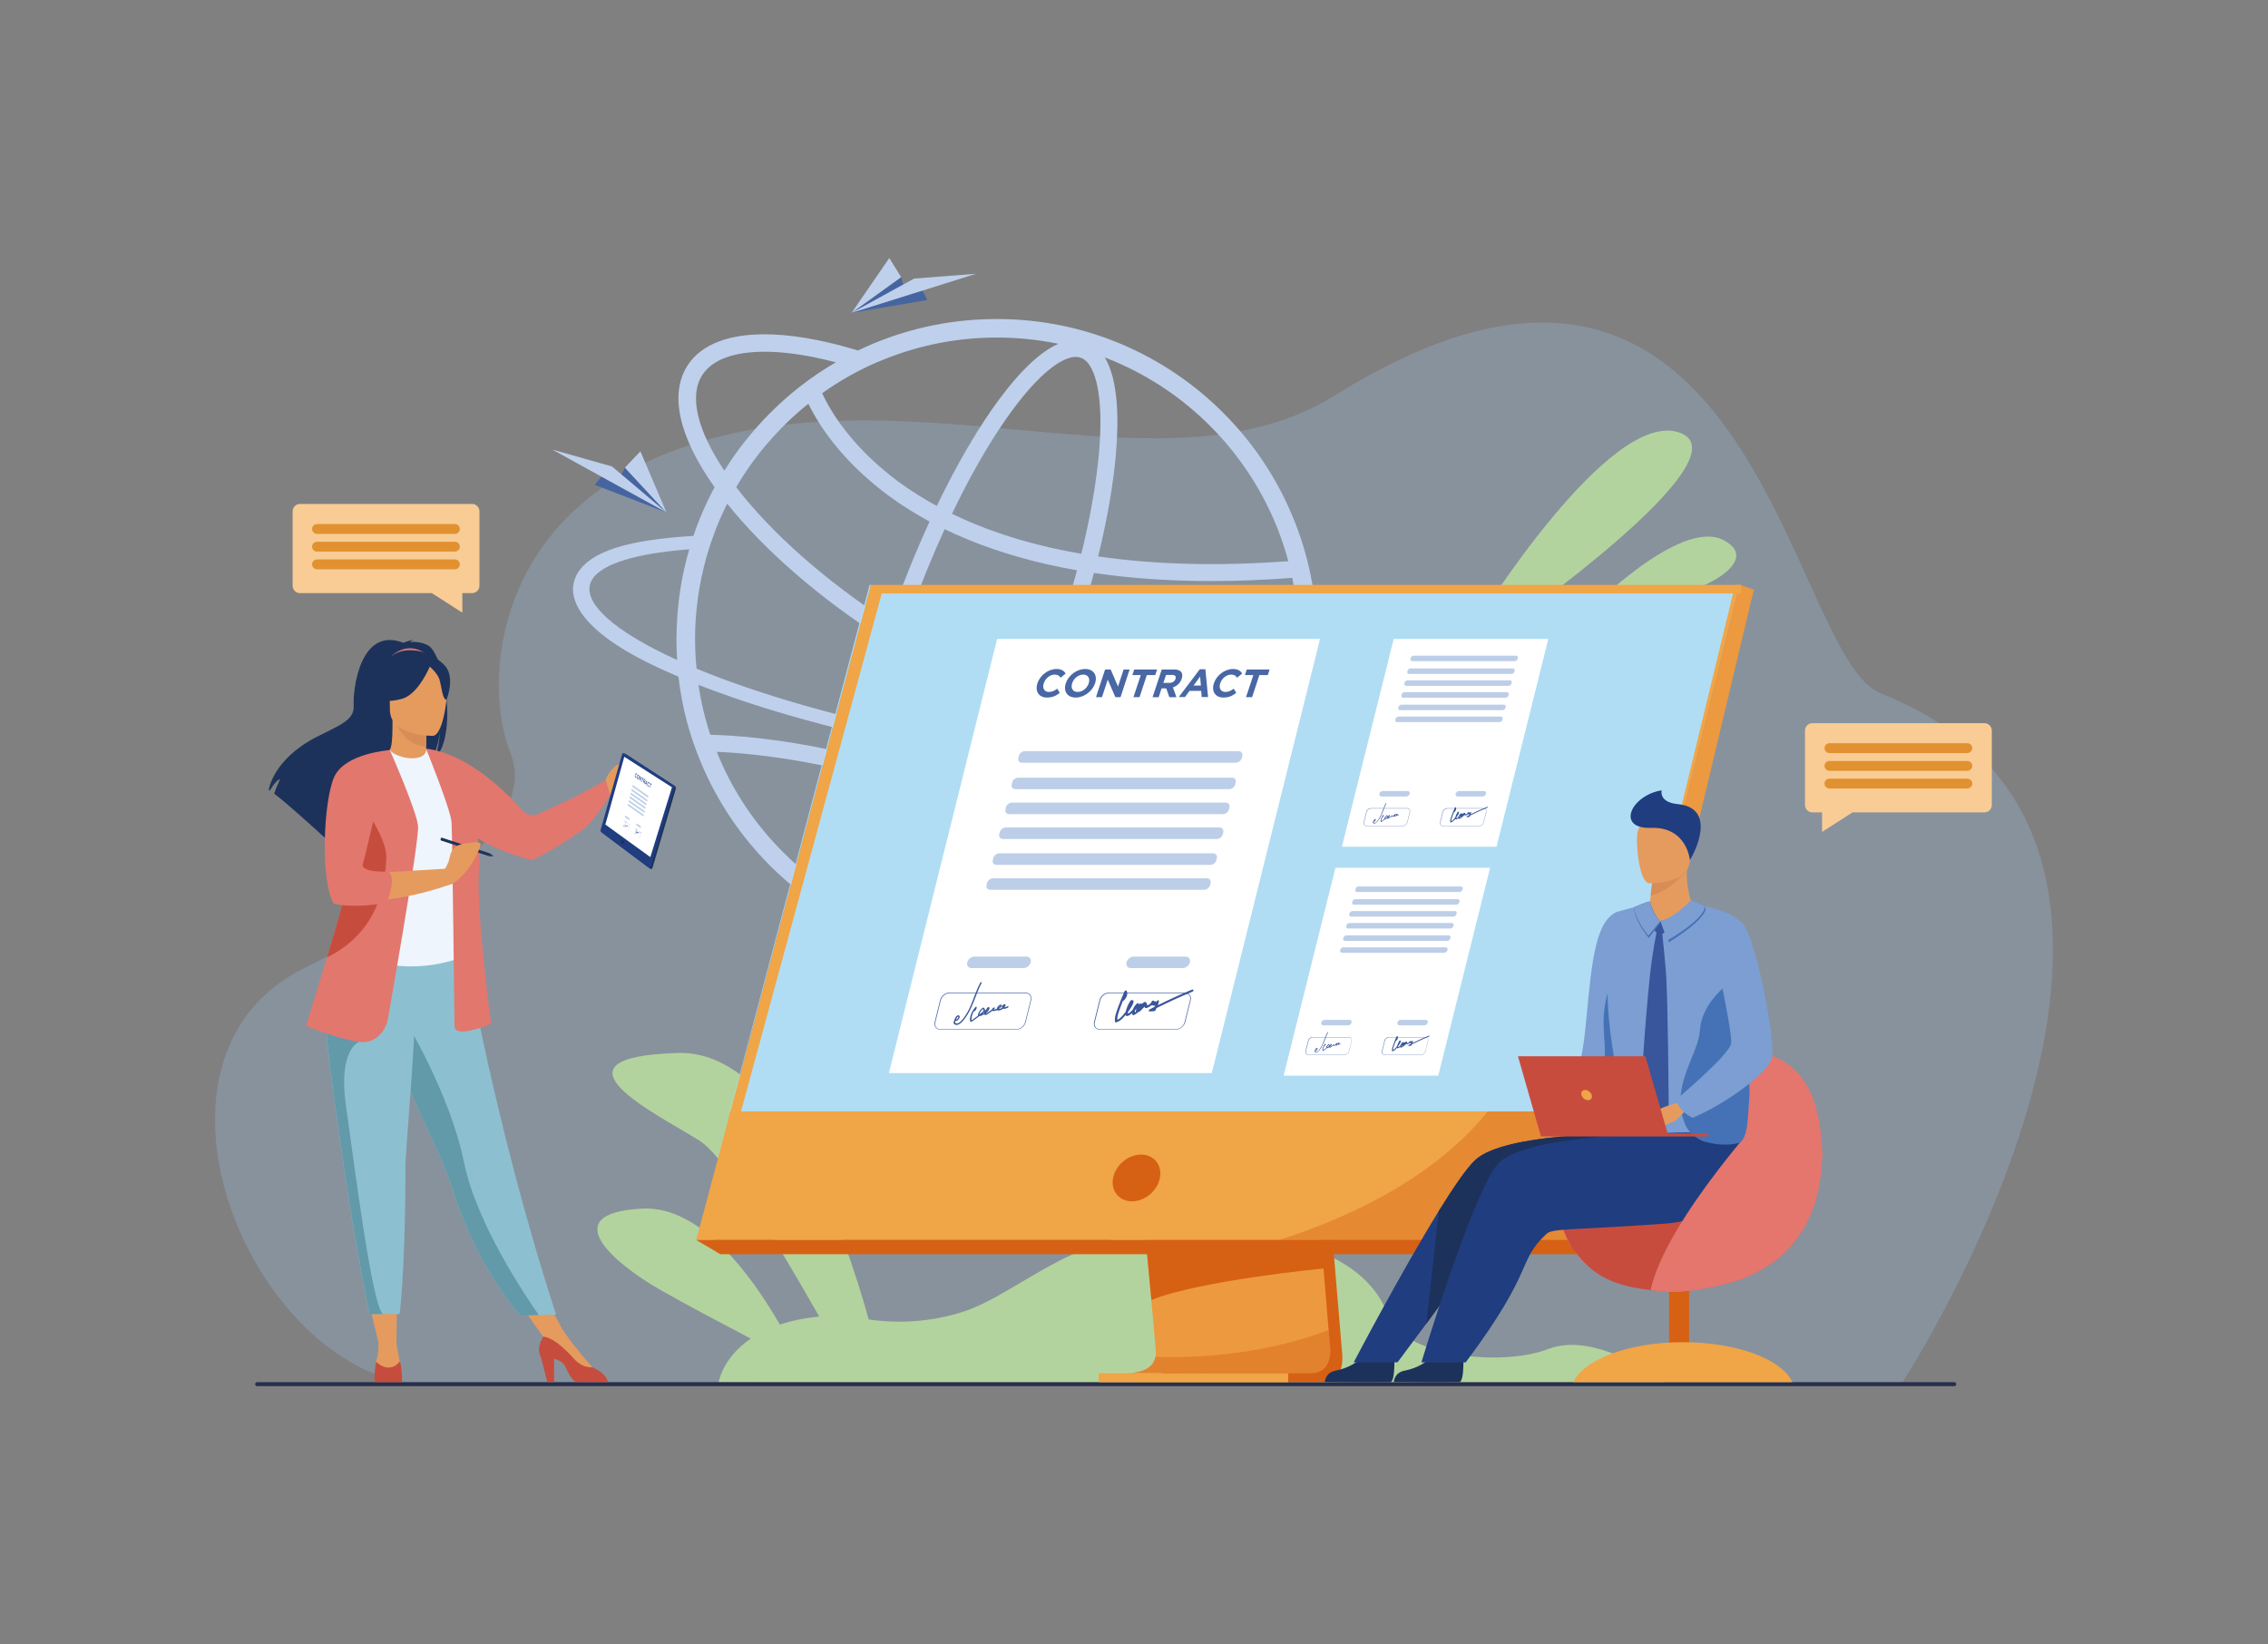 <?xml version="1.0" encoding="utf-8"?>
<!-- Generator: Adobe Illustrator 24.2.3, SVG Export Plug-In . SVG Version: 6.00 Build 0)  -->
<svg version="1.1" id="Calque_1" xmlns="http://www.w3.org/2000/svg" xmlns:xlink="http://www.w3.org/1999/xlink" x="0px" y="0px"
	 viewBox="0 0 271.81 197.03" style="enable-background:new 0 0 271.81 197.03;" xml:space="preserve">
<rect x="0" y="0" width="271.81" height="197.03" fill="#808080" stroke="none"/>
<style type="text/css">
	.st0{opacity:0.3;fill:#99BAE1;}
	.st1{fill:#B3D39E;}
	.st2{fill:#272F4C;}
	.st3{fill:#BED0EC;}
	.st4{fill:#4665A0;}
	.st5{fill:#F8CC94;}
	.st6{fill:#E29130;}
	.st7{fill:#D66114;}
	.st8{fill:#ED9940;}
	.st9{fill:#F0A547;}
	.st10{opacity:0.4;fill:#D66114;}
	.st11{fill:#B0DDF4;}
	.st12{fill:#FFFFFF;}
	.st13{opacity:0.5;}
	.st14{fill:#7C9ED2;}
	.st15{fill:#4867A4;}
	.st16{fill:#39559B;}
	.st17{fill:#E59B5E;}
	.st18{fill:#1D325B;}
	.st19{fill:#E2776E;}
	.st20{fill:#D88D56;}
	.st21{fill:#8CC0D0;}
	.st22{fill:#EEF5FC;}
	.st23{fill:#C64D3D;}
	.st24{fill:#629AA9;}
	.st25{fill:#203D80;}
	.st26{fill:#4572B6;}
	.st27{fill:#E4766E;}
	.st28{fill:#C84C3E;}
	.st29{fill:#39559C;}
</style>
<g>
	<path class="st0" d="M228.01,165.64c0,0,42.24-64.82-2.6-82.55c-11.3-4.47-15.24-66.98-65.41-35.72
		c-19.95,12.43-48.68-2.61-76.2,5.61c-25.27,7.55-25.85,29.33-22.65,37.18c3.49,8.57-10.43,18.81-24.69,25.85
		c-22.36,11.04-5.92,49.82,15.21,50.01C72.8,166.2,228.01,165.64,228.01,165.64z"/>
	<path class="st1" d="M177.08,74.42c0,0,15.76-25.48,24.17-22.59c8.41,2.89-20.49,23.12-20.49,23.12L177.08,74.42z"/>
	<path class="st1" d="M190.21,73.37c0,0,11.03-11.3,16.29-8.67C211.75,67.33,203.34,72.32,190.21,73.37z"/>
	<path class="st1" d="M86.12,165.67l113.64,0.18c0,0-8.23-6.48-14.18-4.2s-17.69,0.7-19.26-4.03c-1.58-4.73-7.35-9.63-22.24-10.33
		c-14.88-0.7-21.54,7.7-28.89,9.98c-4.55,1.41-8.63,1.21-11.08,0.85c-3.01-10.87-10.54-32.34-22.91-31.94
		c-16.55,0.53-2.36,7.36,2.63,10.51c3.19,2.01,9.9,13.23,14.35,21.08c-1.84,0.18-3.39,0.52-4.72,0.96
		c-3.24-5.64-9.37-14.25-16.46-13.9c-10.51,0.53-3.41,6.57,2.1,9.72c2.87,1.64,7.29,3.98,10.88,5.86
		C86.56,162.73,86.12,165.67,86.12,165.67z"/>
	<path class="st2" d="M234.21,166.11H30.82c-0.13,0-0.24-0.11-0.24-0.24l0,0c0-0.13,0.11-0.24,0.24-0.24h203.39
		c0.13,0,0.24,0.11,0.24,0.24l0,0C234.45,166,234.35,166.11,234.21,166.11z"/>
	<g>
		<path class="st3" d="M161.96,84.35l-2.97-0.07c0.95,1.24,1.17,2.38,0.57,3.34c-0.59,0.98-2.02,1.79-4.14,2.41
			c1.61-4.28,2.42-8.79,2.42-13.42c0-5.18-1.01-10.21-3.02-14.94c-1.93-4.57-4.7-8.68-8.22-12.2c-3.53-3.53-7.63-6.29-12.2-8.23
			c-4.74-2-9.76-3.01-14.94-3.01c-5.18,0-10.21,1.01-14.95,3.01c-0.57,0.24-1.13,0.5-1.68,0.76c0,0,0,0-0.01,0
			c-1.65-0.5-3.26-0.92-4.81-1.23c-7.83-1.59-13.39-0.49-15.65,3.09c-2.15,3.41-0.98,8.54,3.28,14.52c0,0,0,0,0,0
			c-0.57,1.06-1.09,2.15-1.57,3.28c-0.36,0.85-0.68,1.7-0.97,2.56c-8.01,0.48-12.3,1.89-13.86,4.44c-1.81,2.97,0.66,6.96,8.58,10.84
			c1.09,0.54,2.26,1.06,3.49,1.59c0.41,3.6,1.33,7.09,2.76,10.44c1.93,4.57,4.7,8.68,8.22,12.21c3.53,3.52,7.63,6.28,12.2,8.22
			c4.74,2,9.76,3.01,14.95,3.01c5.17,0,10.2-1.01,14.94-3.01c4.57-1.94,8.67-4.71,12.2-8.22c3.43-3.43,6.15-7.42,8.07-11.85
			c3.91-0.81,6.48-2.08,7.5-3.75C162.88,87,162.79,85.71,161.96,84.35z M152.79,90.63c-2.6,0.47-5.85,0.74-9.64,0.78
			c-5.88,0.07-12.64-0.39-19.75-1.33c0.6-1.3,1.19-2.64,1.76-4.01c2.21,0.74,4.35,1.32,6.4,1.74c2.34,0.48,4.48,0.71,6.39,0.71
			c4.47,0,7.68-1.29,9.26-3.8c0.26-0.41,0.47-0.85,0.64-1.32h-2.28c-0.04,0.07-0.08,0.14-0.12,0.2c-1.18,1.87-3.8,2.83-7.49,2.83
			c-1.76,0-3.77-0.22-5.98-0.67c-1.92-0.39-3.94-0.94-6.02-1.63c0.55-1.37,1.08-2.77,1.6-4.19c1.39-3.83,2.58-7.63,3.54-11.28
			c4.39,0.65,9.09,0.97,14.09,0.97c3.11,0,6.34-0.13,9.68-0.38c0.5,2.4,0.75,4.86,0.75,7.35C155.61,81.47,154.67,86.19,152.79,90.63
			z M105.3,109.66c-1.11-0.4-1.67-1.99-1.95-3.26c-0.44-2-0.52-4.8-0.23-8.11c0.15-1.67,0.38-3.45,0.69-5.32
			c4.54,1.21,9.04,2.77,13.43,4.65c-0.99,1.7-1.99,3.28-2.98,4.71c-1.9,2.73-3.76,4.83-5.38,6.08
			C107.86,109.2,106.41,110.06,105.3,109.66z M118.25,95.83c-4.59-1.98-9.3-3.61-14.07-4.87c0.17-0.86,0.35-1.74,0.55-2.64
			c1.32,0.3,2.67,0.59,4.03,0.87c3.98,0.81,7.95,1.51,11.84,2.06C119.83,92.86,119.05,94.38,118.25,95.83z M109.64,87.76
			c-1.54-0.32-3.05-0.65-4.54-0.99c0.7-2.92,1.56-5.96,2.57-9.06c5.23,3.21,10.54,5.83,15.58,7.68c-0.63,1.51-1.28,2.98-1.94,4.4
			C117.48,89.24,113.57,88.56,109.64,87.76z M96.88,48.38c0.33,0.68,0.79,1.53,1.41,2.49c2.64,4.08,6.13,7.04,8.59,8.81
			c1.41,1.01,2.92,1.95,4.52,2.82c-1.46,3.18-2.85,6.58-4.13,10.1c-0.24,0.66-0.47,1.31-0.7,1.97c-7.64-4.97-14.1-10.67-18.34-16.19
			c0,0,0,0,0,0c1.06-1.81,2.28-3.53,3.64-5.13c0.57-0.66,1.15-1.31,1.76-1.93c0.09-0.09,0.17-0.17,0.25-0.25
			C94.84,50.1,95.84,49.21,96.88,48.38z M129.53,42.87c1.11,0.4,1.67,1.99,1.95,3.26c0.44,2,0.52,4.8,0.23,8.11
			c-0.32,3.62-1.04,7.74-2.12,12.12c-1.3-0.22-2.58-0.48-3.82-0.76c-4.29-0.99-8.19-2.33-11.68-4.03c2.08-4.34,4.28-8.22,6.49-11.37
			c1.9-2.73,3.76-4.83,5.38-6.08c0.84-0.65,1.98-1.35,2.97-1.35C129.13,42.77,129.33,42.8,129.53,42.87z M125.17,67.55
			c1.27,0.29,2.57,0.56,3.91,0.79c-0.94,3.53-2.09,7.2-3.44,10.91c-0.52,1.43-1.06,2.84-1.61,4.22c-5.05-1.86-10.42-4.51-15.69-7.79
			c0.27-0.8,0.55-1.6,0.84-2.4c1.25-3.45,2.61-6.76,4.03-9.87C116.8,65.15,120.8,66.53,125.17,67.55z M145.02,51.04
			c3.32,3.32,5.93,7.19,7.76,11.5c0.65,1.54,1.19,3.11,1.62,4.71c-8.33,0.61-15.97,0.42-22.79-0.57c1.08-4.43,1.81-8.59,2.13-12.27
			c0.35-4.06,0.31-8.87-1.34-11.58c0.38,0.15,0.76,0.3,1.14,0.46C137.84,45.12,141.71,47.72,145.02,51.04z M119.46,40.45
			c2.5,0,4.97,0.25,7.38,0.75c-2.84,1.24-5.74,4.68-7.94,7.83c-2.25,3.23-4.5,7.18-6.63,11.6c-1.43-0.78-2.79-1.62-4.06-2.52
			c-4.22-3-6.76-6.14-8.14-8.24c-0.73-1.12-1.23-2.07-1.54-2.75c1.48-1.05,3.04-2,4.67-2.82c0,0,0,0,0,0
			c0.66-0.34,1.34-0.65,2.03-0.94c0.05-0.02,0.1-0.04,0.15-0.06c0.01-0.01,0.02-0.01,0.03-0.01c0.15-0.06,0.29-0.12,0.44-0.18
			c0.04-0.02,0.08-0.03,0.12-0.05C110.26,41.33,114.8,40.45,119.46,40.45z M84.14,44.98c1.18-1.87,3.8-2.83,7.49-2.83
			c1.76,0,3.77,0.22,5.98,0.67c0.84,0.17,1.69,0.37,2.56,0.6c0,0,0,0,0,0c-2.86,1.66-5.49,3.68-7.86,6.06
			c-0.5,0.49-0.97,0.99-1.44,1.52c-0.58,0.64-1.14,1.32-1.68,2c-0.86,1.09-1.65,2.23-2.38,3.4c0,0,0,0,0,0
			C83.56,51.56,82.58,47.46,84.14,44.98z M86.14,62.54c0.32-0.74,0.65-1.47,1.01-2.18c0,0,0,0,0,0
			c4.47,5.58,11.05,11.29,18.74,16.24c-1.09,3.32-2.02,6.58-2.77,9.71c-5.59-1.35-10.78-2.89-15.32-4.52
			c-0.95-0.34-1.88-0.69-2.77-1.04c-0.53-0.2-1.04-0.42-1.55-0.63c-0.08-0.78-0.14-1.57-0.16-2.36c-0.01-0.38-0.02-0.75-0.02-1.13
			c0-0.44,0.01-0.89,0.02-1.33c0.13-3.28,0.68-6.49,1.66-9.59c0.17-0.53,0.34-1.04,0.54-1.56C85.71,63.6,85.92,63.07,86.14,62.54z
			 M79.62,78.37c-6.91-3.37-10.06-6.63-8.65-8.93c1.14-1.87,5.29-3.14,11.64-3.61c-0.78,2.63-1.26,5.35-1.44,8.11
			c-0.06,0.82-0.09,1.64-0.1,2.47v0.21c0,0.83,0.03,1.66,0.08,2.47C80.63,78.85,80.12,78.61,79.62,78.37z M84.86,82.51
			c0.94,0.35,1.89,0.7,2.87,1.04c4.52,1.57,9.59,3.02,15.02,4.32c-0.2,0.88-0.38,1.75-0.55,2.6c-0.44-0.11-0.89-0.21-1.33-0.31
			c-7.5-1.71-13.13-2.05-15.74-2.11c-0.65-1.95-1.12-3.94-1.42-5.97C84.1,82.21,84.48,82.36,84.86,82.51z M86.14,90.68
			c-0.08-0.2-0.16-0.39-0.24-0.59c3.17,0.13,8.44,0.65,14.61,2.06c0.45,0.1,0.89,0.21,1.34,0.32c-0.34,1.98-0.59,3.87-0.74,5.64
			c-0.29,3.37-0.31,7.25,0.63,10.02c-2.86-1.61-5.48-3.6-7.83-5.95C90.57,98.86,87.96,94.99,86.14,90.68z M133.53,109.92
			c-4.46,1.89-9.19,2.85-14.07,2.85c-3.76,0-7.43-0.57-10.96-1.69c2.67-1.4,5.36-4.62,7.43-7.59c1.07-1.53,2.13-3.22,3.19-5.05
			c6.07,2.75,11.91,6.13,17.39,10.06C135.54,109.02,134.55,109.49,133.53,109.92z M145.02,102.18c-2,2-4.2,3.75-6.58,5.21
			c-5.76-4.21-11.92-7.81-18.33-10.73c0.88-1.62,1.75-3.32,2.6-5.1c5.87,0.78,11.51,1.24,16.66,1.37c1.34,0.04,2.65,0.04,3.92,0.03
			c3.28-0.04,6.21-0.23,8.71-0.58C150.25,96,147.9,99.29,145.02,102.18z"/>
		<g>
			<polygon class="st4" points="111.15,35.95 102.06,37.49 108,33.21 108.35,34.52 110.57,34.86 			"/>
			<polygon class="st3" points="102.06,37.49 109.55,33.38 116.97,32.81 			"/>
			<polygon class="st3" points="108,33.21 102.06,37.49 106.58,30.92 			"/>
		</g>
		<g>
			<polygon class="st4" points="71.27,58.1 79.87,61.41 74.89,56.04 74.3,57.25 72.05,57.15 			"/>
			<polygon class="st3" points="79.87,61.41 73.35,55.9 66.18,53.87 			"/>
			<polygon class="st3" points="74.89,56.04 79.87,61.41 76.75,54.08 			"/>
		</g>
	</g>
	<g>
		<path class="st5" d="M237.83,86.66H217.2c-0.48,0-0.88,0.4-0.88,0.88v8.93c0,0.48,0.4,0.88,0.88,0.88h1.17v2.34l3.65-2.34h15.81
			c0.48,0,0.88-0.4,0.88-0.88v-8.93C238.7,87.05,238.31,86.66,237.83,86.66z"/>
		<g>
			<path class="st6" d="M235.78,90.24h-16.53c-0.32,0-0.59-0.26-0.59-0.59l0,0c0-0.32,0.26-0.59,0.59-0.59h16.53
				c0.32,0,0.59,0.26,0.59,0.59l0,0C236.36,89.98,236.1,90.24,235.78,90.24z"/>
			<path class="st6" d="M235.78,92.37h-16.53c-0.32,0-0.59-0.26-0.59-0.59l0,0c0-0.32,0.26-0.59,0.59-0.59h16.53
				c0.32,0,0.59,0.26,0.59,0.59l0,0C236.36,92.1,236.1,92.37,235.78,92.37z"/>
			<path class="st6" d="M235.78,94.49h-16.53c-0.32,0-0.59-0.26-0.59-0.59l0,0c0-0.32,0.26-0.59,0.59-0.59h16.53
				c0.32,0,0.59,0.26,0.59,0.59l0,0C236.36,94.22,236.1,94.49,235.78,94.49z"/>
		</g>
	</g>
	<g>
		<path class="st5" d="M35.95,60.39h20.63c0.48,0,0.88,0.4,0.88,0.88v8.93c0,0.48-0.4,0.88-0.88,0.88h-1.17v2.34l-3.65-2.34H35.95
			c-0.48,0-0.88-0.4-0.88-0.88v-8.93C35.07,60.79,35.46,60.39,35.95,60.39z"/>
		<g>
			<path class="st6" d="M37.99,63.98h16.53c0.32,0,0.59-0.26,0.59-0.59l0,0c0-0.32-0.26-0.59-0.59-0.59H37.99
				c-0.32,0-0.59,0.26-0.59,0.59l0,0C37.41,63.71,37.67,63.98,37.99,63.98z"/>
			<path class="st6" d="M37.99,66.1h16.53c0.32,0,0.59-0.26,0.59-0.59l0,0c0-0.32-0.26-0.59-0.59-0.59H37.99
				c-0.32,0-0.59,0.26-0.59,0.59l0,0C37.41,65.83,37.67,66.1,37.99,66.1z"/>
			<path class="st6" d="M37.99,68.22h16.53c0.32,0,0.59-0.26,0.59-0.59l0,0c0-0.32-0.26-0.59-0.59-0.59H37.99
				c-0.32,0-0.59,0.26-0.59,0.59l0,0C37.41,67.96,37.67,68.22,37.99,68.22z"/>
		</g>
	</g>
	<g>
		<path class="st7" d="M155.83,102.48l5.01,59.53c0,0,0.52,3.61-2.16,3.61c-4.41,0.01-21.96,0-21.96,0s3.32-0.75,3.28-2.44
			c-0.05-1.99-5.85-61.26-5.85-61.26L155.83,102.48z"/>
		<path class="st8" d="M157.21,164.54c-4.3,0.06-21.06,0-21.93,0c0.33,0,2.85-0.06,3.2-1.96c0.03-0.15,0.04-0.31,0.04-0.48
			c0-0.37-0.21-2.73-0.54-6.32c-0.3-3.22-0.69-7.43-1.14-12.09c-1.73-18.06-4.17-42.86-4.17-42.86l21.69,0.56l3.56,42.3l0.69,8.26
			l0.62,7.43l0.13,1.55C159.37,160.92,159.99,164.5,157.21,164.54z"/>
		<polygon class="st9" points="208.5,70.09 196.3,119.07 194.63,125.78 188.95,148.59 83.44,148.59 104.37,70.09 		"/>
		<polygon class="st8" points="208.5,70.09 210.19,70.65 191.2,150.3 188.95,148.59 		"/>
		<polygon class="st7" points="191.2,150.3 86.33,150.3 83.44,148.59 188.95,148.59 		"/>
		<rect x="131.67" y="164.56" class="st9" width="22.71" height="1.08"/>
		<path class="st7" d="M158.76,150.26l-0.14,1.69l-0.01,0.06c0,0-14.75,1.41-20.62,3.77c-0.15-1.61-0.32-3.48-0.52-5.52H158.76z"/>
		<path class="st10" d="M157.21,164.54c-4.3,0.06-21.06,0-21.93,0c0.33,0,2.85-0.06,3.2-1.96c1.73,0.09,11.33,0.4,20.75-3.2
			l0.13,1.55C159.37,160.92,159.99,164.5,157.21,164.54z"/>
		<path class="st10" d="M192.65,133.18l-3.84,15.41h-35.52c15.02-4.77,22.13-11.75,25-15.41H192.65z"/>
		<polygon class="st11" points="104.37,70.09 87.52,133.18 87.48,133.18 104.22,70.09 		"/>
		<polygon class="st11" points="207.7,71.12 192.65,133.18 88.81,133.18 105.67,71.12 		"/>
		<polygon class="st9" points="87.52,133.18 88.81,133.18 88.55,134.13 87.31,133.99 		"/>
		<polygon class="st9" points="208.67,70.09 208.67,71.12 207.7,71.12 207.95,70.09 		"/>
	</g>
	<g>
		<polygon class="st12" points="106.53,128.59 145.23,128.59 158.2,76.57 119.5,76.57 		"/>
		<g>
			<g class="st13">
				<g>
					<path class="st14" d="M120.19,100.54h25.64c0.32,0,0.64-0.26,0.72-0.58l0.05-0.22c0.08-0.32-0.12-0.58-0.43-0.58h-25.64
						c-0.32,0-0.64,0.26-0.72,0.58l-0.05,0.22C119.67,100.28,119.87,100.54,120.19,100.54z"/>
					<path class="st14" d="M122.47,91.4h25.64c0.32,0,0.64-0.26,0.72-0.58l0.05-0.22c0.08-0.32-0.12-0.58-0.43-0.58h-25.64
						c-0.32,0-0.64,0.26-0.72,0.58l-0.05,0.22C121.96,91.14,122.15,91.4,122.47,91.4z"/>
					<path class="st14" d="M121.68,94.57h25.64c0.32,0,0.64-0.26,0.72-0.58l0.05-0.22c0.08-0.32-0.12-0.58-0.43-0.58h-25.64
						c-0.32,0-0.64,0.26-0.72,0.58l-0.05,0.22C121.16,94.31,121.36,94.57,121.68,94.57z"/>
					<path class="st14" d="M120.93,97.56h25.64c0.32,0,0.64-0.26,0.72-0.58l0.05-0.22c0.08-0.32-0.12-0.58-0.43-0.58h-25.64
						c-0.32,0-0.64,0.26-0.72,0.58l-0.05,0.22C120.42,97.3,120.61,97.56,120.93,97.56z"/>
					<path class="st14" d="M118.67,106.63h25.64c0.32,0,0.64-0.26,0.72-0.58l0.05-0.22c0.08-0.32-0.12-0.58-0.43-0.58h-25.64
						c-0.32,0-0.64,0.26-0.72,0.58l-0.05,0.22C118.16,106.37,118.35,106.63,118.67,106.63z"/>
					<path class="st14" d="M119.42,103.64h25.64c0.32,0,0.64-0.26,0.72-0.58l0.05-0.22c0.08-0.32-0.12-0.58-0.43-0.58h-25.64
						c-0.32,0-0.64,0.26-0.72,0.58l-0.05,0.22C118.9,103.38,119.1,103.64,119.42,103.64z"/>
				</g>
				<path class="st14" d="M116.44,116.01h6.23c0.38,0,0.76-0.31,0.86-0.69l0,0c0.09-0.38-0.14-0.69-0.52-0.69h-6.23
					c-0.38,0-0.76,0.31-0.86,0.69l0,0C115.83,115.7,116.06,116.01,116.44,116.01z"/>
				<path class="st14" d="M135.52,116.01h6.23c0.38,0,0.76-0.31,0.86-0.69l0,0c0.09-0.38-0.14-0.69-0.51-0.69h-6.23
					c-0.38,0-0.76,0.31-0.86,0.69l0,0C134.91,115.7,135.14,116.01,135.52,116.01z"/>
			</g>
			<g>
				<path class="st15" d="M121.8,123.39h-9.08c-0.24,0-0.44-0.09-0.58-0.26c-0.14-0.18-0.18-0.41-0.12-0.66l0.65-2.63
					c0.12-0.5,0.63-0.9,1.13-0.9h9.08c0.24,0,0.44,0.09,0.58,0.26c0.14,0.18,0.18,0.41,0.12,0.66l-0.65,2.63
					C122.8,122.99,122.3,123.39,121.8,123.39z M113.81,119.02c-0.47,0-0.94,0.38-1.06,0.85l-0.65,2.63c-0.06,0.23-0.02,0.44,0.1,0.6
					c0.12,0.15,0.3,0.23,0.52,0.23h9.08c0.47,0,0.94-0.38,1.06-0.85l0.65-2.63c0.06-0.23,0.02-0.44-0.1-0.6
					c-0.12-0.15-0.3-0.23-0.52-0.23H113.81z"/>
			</g>
			<g>
				<path class="st15" d="M140.9,123.39h-9.08c-0.24,0-0.44-0.09-0.58-0.26c-0.14-0.18-0.18-0.41-0.12-0.66l0.65-2.63
					c0.12-0.5,0.63-0.9,1.13-0.9H142c0.24,0,0.44,0.09,0.58,0.26c0.14,0.18,0.18,0.41,0.12,0.66l-0.65,2.63
					C141.91,122.99,141.4,123.39,140.9,123.39z M132.92,119.02c-0.47,0-0.94,0.38-1.06,0.85l-0.65,2.63
					c-0.06,0.23-0.02,0.44,0.1,0.6c0.12,0.15,0.3,0.23,0.52,0.23h9.08c0.47,0,0.94-0.38,1.06-0.85l0.65-2.63
					c0.06-0.23,0.02-0.44-0.1-0.6c-0.12-0.15-0.3-0.23-0.52-0.23H132.92z"/>
			</g>
			<g>
				<path class="st15" d="M124.33,81.88c0.31-0.94,1.27-1.71,2.29-1.71c0.62,0,0.9,0.24,1.1,0.54l-0.6,0.5
					c-0.18-0.23-0.35-0.37-0.73-0.37c-0.56,0-1.11,0.46-1.3,1.04c-0.19,0.57,0.05,1.04,0.62,1.04c0.38,0,0.66-0.15,1-0.39l0.3,0.5
					c-0.46,0.36-0.9,0.56-1.54,0.56C124.5,83.59,124.02,82.84,124.33,81.88z"/>
				<path class="st15" d="M127.73,81.88c0.31-0.94,1.3-1.71,2.32-1.71c1.02,0,1.5,0.76,1.19,1.71c-0.31,0.94-1.3,1.71-2.32,1.71
					C127.9,83.59,127.42,82.83,127.73,81.88z M130.48,81.88c0.19-0.57-0.07-1.04-0.66-1.04s-1.14,0.46-1.33,1.04
					c-0.19,0.57,0.07,1.04,0.66,1.04C129.74,82.92,130.29,82.46,130.48,81.88z"/>
				<path class="st15" d="M132.44,80.23h0.67l0.88,2.04l0.67-2.04h0.72l-1.09,3.31h-0.62l-0.91-2.1l-0.69,2.1h-0.72L132.44,80.23z"
					/>
				<path class="st15" d="M136.72,80.9h-1.01l0.22-0.67h2.74l-0.22,0.67h-1.01l-0.87,2.64h-0.73L136.72,80.9z"/>
				<path class="st15" d="M139.23,80.23h1.51c0.42,0,0.71,0.12,0.85,0.34c0.12,0.18,0.14,0.44,0.03,0.77
					c-0.18,0.53-0.57,0.87-1.05,1.03l0.42,1.18h-0.85l-0.37-1.06h-0.56l-0.35,1.06h-0.73L139.23,80.23z M140.17,81.83
					c0.35,0,0.62-0.19,0.71-0.48c0.1-0.31-0.06-0.47-0.42-0.47h-0.72l-0.31,0.95H140.17z"/>
				<path class="st15" d="M143.79,80.2h0.67l0.32,3.33h-0.76l-0.06-0.74h-1.4l-0.55,0.74h-0.74L143.79,80.2z M143.92,82.15
					l-0.09-1.07l-0.79,1.07H143.92z"/>
				<path class="st15" d="M145.48,81.88c0.31-0.94,1.27-1.71,2.29-1.71c0.62,0,0.9,0.24,1.1,0.54l-0.6,0.5
					c-0.18-0.23-0.35-0.37-0.73-0.37c-0.56,0-1.11,0.46-1.3,1.04c-0.19,0.57,0.05,1.04,0.62,1.04c0.38,0,0.66-0.15,1-0.39l0.3,0.5
					c-0.46,0.36-0.9,0.56-1.54,0.56C145.64,83.59,145.17,82.84,145.48,81.88z"/>
				<path class="st15" d="M150.21,80.9h-1.01l0.22-0.67h2.74l-0.22,0.67h-1.01l-0.87,2.64h-0.73L150.21,80.9z"/>
			</g>
			<path class="st16" d="M142.87,118.59c-1.38,0.57-2.75,1.19-4.11,1.87c0.05-0.15,0.1-0.3,0.14-0.46c0.03-0.12-0.13-0.2-0.23-0.07
				c-0.05,0.06-0.09,0.12-0.14,0.17c0.03-0.11-0.09-0.17-0.21-0.09c-0.01,0.01-0.01,0.01-0.02,0.02c0.05-0.15-0.18-0.17-0.26-0.03
				l-0.13,0.21c-0.11,0.13-0.26,0.23-0.41,0.27c-0.03-0.07-0.05-0.15-0.06-0.23c-0.01-0.06-0.05-0.1-0.11-0.1
				c0-0.07-0.07-0.12-0.17-0.07c-0.12,0.05-0.23,0.14-0.31,0.23c-0.07-0.13-0.29-0.04-0.4,0.09c0-0.01,0.01-0.01,0.01-0.02
				c0.06-0.12-0.05-0.25-0.19-0.13c-0.25,0.21-0.42,0.48-0.51,0.74c-0.08,0.09-0.17,0.18-0.26,0.26c-0.05,0.04-0.26,0.23-0.3,0.22
				c-0.05-0.02-0.02-0.14,0-0.22c0.01-0.01,0.02-0.02,0.02-0.03c0.17-0.24,1.02-1.39,0.42-1.38c-0.06,0-0.13,0.04-0.17,0.1
				c-0.22,0.33-0.39,0.69-0.49,1.04c-0.02,0.07-0.05,0.15-0.07,0.25c-0.02,0.02-0.03,0.05-0.05,0.07c-0.24,0.31-0.56,0.76-0.95,0.91
				c-0.04-0.48,0.21-1.06,0.39-1.57c0.08-0.22,0.16-0.44,0.25-0.66c0.03-0.01,0.05-0.02,0.08-0.04c0.41-0.35,0.58-0.86,0.39-1.21
				c-0.05-0.1-0.22-0.01-0.27,0.1c-0.28,0.64-0.54,1.28-0.77,1.92c-0.2,0.57-0.44,1.17-0.35,1.7c0.01,0.06,0.07,0.08,0.13,0.06
				c0.44-0.1,0.82-0.48,1.12-0.87c0.02,0.05,0.06,0.09,0.12,0.11c0.2,0.06,0.48-0.17,0.68-0.35c0,0.07,0.02,0.13,0.04,0.19
				c0.02,0.07,0.09,0.08,0.17,0.05c0.19-0.08,0.37-0.2,0.51-0.34c0.2-0.06,0.37-0.22,0.51-0.41c0.09-0.08,0.18-0.16,0.25-0.25
				c0.02,0.05,0.04,0.09,0.07,0.13c0.07,0.08,0.26,0.01,0.38-0.05c0.11-0.05,0.22-0.12,0.31-0.21c0.07-0.01,0.15-0.03,0.22-0.06
				c0.01,0.02,0.03,0.04,0.05,0.05c0.07,0.05,0.16,0.03,0.25-0.02c-0.02,0.06-0.04,0.11-0.06,0.17c-0.2,0.1-0.4,0.2-0.59,0.3
				c-0.13,0.07-0.16,0.27-0.01,0.26c0.18-0.01,0.36-0.03,0.54-0.04c0.08-0.01,0.15-0.06,0.18-0.14c0.03-0.07,0.06-0.15,0.09-0.22
				c1.42-0.71,2.85-1.37,4.29-1.96C143.12,118.76,143.05,118.52,142.87,118.59z M136.55,120.68c-0.01,0.04-0.03,0.08-0.04,0.11
				c-0.01,0.03-0.03,0.05-0.04,0.08C136.49,120.81,136.52,120.74,136.55,120.68z M136.15,121.02c-0.02,0.08-0.03,0.15,0,0.21
				c-0.04,0.03-0.09,0.06-0.14,0.09c-0.01-0.08,0-0.17,0.02-0.25c0.06-0.07,0.12-0.15,0.18-0.23
				C136.18,120.9,136.16,120.96,136.15,121.02z"/>
			<g>
				<path class="st16" d="M117.49,117.75c-0.49,0.91-0.76,1.84-1.16,2.76c-0.19,0.45-0.42,0.89-0.72,1.32
					c-0.21,0.29-0.65,0.93-1.04,0.8c-0.09-0.03-0.12-0.12-0.09-0.23c0.01-0.02,0.02-0.05,0.02-0.07c0.05,0.03,0.12,0.02,0.2-0.02
					c0.12-0.07,0.23-0.2,0.28-0.31c0.06-0.12,0.05-0.25-0.05-0.31c-0.09-0.05-0.22-0.01-0.31,0.09c-0.1,0.1-0.15,0.23-0.2,0.35
					c-0.06,0.14-0.14,0.3-0.13,0.44c0.01,0.21,0.24,0.28,0.46,0.24c0.27-0.06,0.51-0.29,0.69-0.51c0.21-0.25,0.4-0.52,0.56-0.79
					c0.33-0.56,0.57-1.14,0.79-1.71c0.26-0.66,0.49-1.33,0.84-1.98C117.7,117.69,117.55,117.64,117.49,117.75z M114.85,121.87
					c0.02,0.06-0.05,0.15-0.1,0.21c-0.02,0.02-0.03,0.04-0.06,0.06c-0.01,0.01-0.03,0.02-0.04,0.02c-0.01,0-0.01,0-0.01,0
					c-0.01-0.02-0.03-0.03-0.05-0.03c0.02-0.05,0.04-0.1,0.07-0.14C114.69,121.93,114.81,121.74,114.85,121.87z"/>
				<path class="st16" d="M120.76,120.58c-0.1,0.05-0.21,0.11-0.31,0.13c-0.03,0-0.05,0.01-0.08,0c0.07-0.07,0.14-0.16,0.15-0.24
					c0.02-0.13-0.13-0.16-0.25-0.09c-0.11,0.06-0.18,0.18-0.19,0.28c0,0.04,0,0.07,0.02,0.09c-0.11,0.08-0.29,0.18-0.4,0.16
					c0.14-0.1,0.27-0.22,0.37-0.36c0.02-0.03,0.02-0.06,0.01-0.08c-0.06-0.08-0.19-0.09-0.31-0.02c-0.13,0.07-0.21,0.2-0.27,0.32
					c-0.02,0.04-0.03,0.08-0.03,0.12c-0.13,0.06-0.27,0.09-0.39,0.09c0,0,0,0,0,0c0.04-0.04,0.08-0.08,0.12-0.12
					c0.06-0.06,0.02-0.12-0.03-0.13c-0.12-0.02-0.22,0.09-0.25,0.2c-0.19,0.17-0.4,0.32-0.62,0.45c-0.06,0.03-0.13,0.1-0.17,0.06
					c0.09-0.07,0.18-0.14,0.25-0.22c0.15-0.16,0.3-0.44,0.12-0.54c-0.03-0.02-0.09-0.01-0.13,0.03c-0.08,0.1-0.16,0.21-0.23,0.31
					c-0.07,0.09-0.14,0.18-0.18,0.28c-0.01,0.03-0.02,0.06-0.03,0.1c-0.08,0.05-0.16,0.09-0.25,0.13c-0.01,0-0.01,0.01-0.02,0.01
					c0.05-0.04,0.09-0.07,0.14-0.11c0.13-0.1,0.25-0.23,0.25-0.37c0.01-0.14-0.08-0.23-0.16-0.31c-0.02-0.02-0.07-0.01-0.11,0.01
					c-0.25,0.19-0.45,0.44-0.55,0.71c-0.03,0.09-0.04,0.17-0.01,0.23c-0.22,0.17-0.45,0.33-0.67,0.5c-0.02,0.02-0.08,0.07-0.11,0.06
					c-0.02-0.01-0.01-0.06-0.01-0.08c0-0.06,0-0.13,0.01-0.19c0.02-0.14,0.05-0.28,0.1-0.43c0.05-0.12,0.1-0.25,0.17-0.37
					c0.03,0.01,0.06,0.01,0.1-0.02c0.17-0.14,0.26-0.32,0.24-0.49c-0.01-0.06-0.1-0.05-0.15,0c-0.42,0.48-0.68,1.08-0.65,1.59
					c0,0.11,0.06,0.21,0.21,0.15c0.07-0.03,0.14-0.08,0.2-0.13c0.08-0.06,0.17-0.12,0.25-0.18c0.15-0.11,0.31-0.23,0.46-0.35
					c0.09,0,0.19-0.03,0.27-0.06c0.11-0.04,0.21-0.09,0.32-0.15c0.03,0.05,0.08,0.09,0.17,0.08c0.08-0.01,0.2-0.09,0.28-0.14
					c0.09-0.06,0.18-0.11,0.27-0.18c0.09-0.06,0.17-0.13,0.25-0.19c0.02,0.03,0.05,0.03,0.11,0.04c0.07,0,0.15-0.01,0.23-0.03
					c0.08-0.02,0.17-0.05,0.25-0.09c0.01,0.01,0.02,0.02,0.04,0.03c0.09,0.04,0.22,0.02,0.34-0.02c0.11-0.04,0.22-0.1,0.32-0.18
					c0.03,0.01,0.06,0.02,0.09,0.02c0.16,0.02,0.33-0.07,0.5-0.15C120.91,120.67,120.87,120.53,120.76,120.58z M117.44,121.35
					c0.08-0.16,0.21-0.31,0.35-0.44c0.06,0.07,0.12,0.17,0.03,0.28c-0.05,0.06-0.12,0.11-0.18,0.16c-0.07,0.06-0.14,0.11-0.21,0.17
					c-0.02,0.01-0.04,0.03-0.06,0.04C117.35,121.51,117.41,121.41,117.44,121.35z M118.39,120.91c-0.02,0.09-0.12,0.2-0.18,0.26
					c-0.01,0.01-0.02,0.02-0.03,0.03C118.24,121.1,118.32,121,118.39,120.91z M119.88,120.57c-0.06,0.08-0.14,0.15-0.22,0.2
					C119.7,120.68,119.81,120.56,119.88,120.57z M120.28,120.57c0.01-0.02,0.06-0.07,0.05-0.03c0,0.02-0.04,0.06-0.07,0.09
					C120.27,120.6,120.27,120.58,120.28,120.57z"/>
			</g>
		</g>
	</g>
	<g>
		<polygon class="st12" points="160.82,101.47 179.35,101.47 185.56,76.57 167.03,76.57 		"/>
		<g>
			<g class="st13">
				<g>
					<path class="st14" d="M168.16,83.61h12.28c0.15,0,0.31-0.12,0.35-0.28l0.03-0.1c0.04-0.15-0.06-0.28-0.21-0.28h-12.28
						c-0.15,0-0.31,0.12-0.35,0.28l-0.03,0.1C167.91,83.49,168,83.61,168.16,83.61z"/>
					<path class="st14" d="M169.25,79.23h12.28c0.15,0,0.31-0.12,0.35-0.28l0.03-0.1c0.04-0.15-0.06-0.28-0.21-0.28h-12.28
						c-0.15,0-0.31,0.12-0.35,0.28l-0.03,0.1C169,79.11,169.1,79.23,169.25,79.23z"/>
					<path class="st14" d="M168.87,80.76h12.28c0.15,0,0.31-0.12,0.35-0.28l0.03-0.1c0.04-0.15-0.06-0.28-0.21-0.28h-12.28
						c-0.15,0-0.31,0.12-0.35,0.28l-0.03,0.1C168.62,80.63,168.72,80.76,168.87,80.76z"/>
					<path class="st14" d="M168.51,82.19h12.28c0.15,0,0.31-0.12,0.35-0.28l0.03-0.1c0.04-0.15-0.06-0.28-0.21-0.28h-12.28
						c-0.15,0-0.31,0.12-0.35,0.28l-0.03,0.1C168.27,82.06,168.36,82.19,168.51,82.19z"/>
					<path class="st14" d="M167.43,86.53h12.28c0.15,0,0.31-0.12,0.35-0.28l0.03-0.1c0.04-0.15-0.06-0.28-0.21-0.28h-12.28
						c-0.15,0-0.31,0.12-0.35,0.28l-0.03,0.1C167.18,86.4,167.28,86.53,167.43,86.53z"/>
					<path class="st14" d="M167.79,85.1h12.28c0.15,0,0.31-0.12,0.35-0.28l0.03-0.1c0.04-0.15-0.06-0.28-0.21-0.28h-12.28
						c-0.15,0-0.31,0.12-0.35,0.28l-0.03,0.1C167.54,84.97,167.63,85.1,167.79,85.1z"/>
				</g>
				<path class="st14" d="M165.56,95.45h2.98c0.18,0,0.37-0.15,0.41-0.33l0,0c0.05-0.18-0.07-0.33-0.25-0.33h-2.98
					c-0.18,0-0.37,0.15-0.41,0.33l0,0C165.27,95.3,165.38,95.45,165.56,95.45z"/>
				<path class="st14" d="M174.7,95.45h2.98c0.18,0,0.37-0.15,0.41-0.33l0,0c0.05-0.18-0.07-0.33-0.25-0.33h-2.98
					c-0.18,0-0.37,0.15-0.41,0.33l0,0C174.41,95.3,174.52,95.45,174.7,95.45z"/>
			</g>
			<g>
				<path class="st15" d="M168.13,98.99h-4.35c-0.11,0-0.21-0.04-0.28-0.13c-0.07-0.08-0.09-0.2-0.06-0.32l0.31-1.26
					c0.06-0.24,0.3-0.43,0.54-0.43h4.35c0.11,0,0.21,0.04,0.28,0.13c0.07,0.08,0.09,0.2,0.06,0.32l-0.31,1.26
					C168.61,98.79,168.37,98.99,168.13,98.99z M164.3,96.89c-0.22,0-0.45,0.18-0.51,0.41l-0.31,1.26c-0.03,0.11-0.01,0.21,0.05,0.29
					c0.06,0.07,0.14,0.11,0.25,0.11h4.35c0.22,0,0.45-0.18,0.51-0.41l0.31-1.26c0.03-0.11,0.01-0.21-0.05-0.29
					c-0.06-0.07-0.14-0.11-0.25-0.11H164.3z"/>
			</g>
			<g>
				<path class="st15" d="M177.28,98.99h-4.35c-0.11,0-0.21-0.04-0.28-0.13c-0.07-0.08-0.09-0.2-0.06-0.32l0.31-1.26
					c0.06-0.24,0.3-0.43,0.54-0.43h4.35c0.11,0,0.21,0.04,0.28,0.13c0.07,0.08,0.09,0.2,0.06,0.32l-0.31,1.26
					C177.76,98.79,177.52,98.99,177.28,98.99z M173.45,96.89c-0.22,0-0.45,0.18-0.51,0.41l-0.31,1.26
					c-0.03,0.11-0.01,0.21,0.05,0.29c0.06,0.07,0.14,0.11,0.25,0.11h4.35c0.22,0,0.45-0.18,0.51-0.41l0.31-1.26
					c0.03-0.11,0.01-0.21-0.05-0.29c-0.06-0.07-0.14-0.11-0.25-0.11H173.45z"/>
			</g>
			<path class="st16" d="M178.22,96.69c-0.66,0.27-1.32,0.57-1.97,0.89c0.03-0.07,0.05-0.15,0.07-0.22c0.02-0.06-0.06-0.1-0.11-0.03
				c-0.02,0.03-0.04,0.06-0.07,0.08c0.02-0.05-0.05-0.08-0.1-0.04c0,0-0.01,0.01-0.01,0.01c0.03-0.07-0.08-0.08-0.12-0.01l-0.06,0.1
				c-0.05,0.06-0.12,0.11-0.2,0.13c-0.02-0.03-0.03-0.07-0.03-0.11c0-0.03-0.02-0.05-0.05-0.05c0-0.04-0.03-0.06-0.08-0.04
				c-0.06,0.03-0.11,0.06-0.15,0.11c-0.03-0.06-0.14-0.02-0.19,0.04c0,0,0-0.01,0-0.01c0.03-0.06-0.02-0.12-0.09-0.06
				c-0.12,0.1-0.2,0.23-0.24,0.36c-0.04,0.04-0.08,0.08-0.12,0.12c-0.02,0.02-0.12,0.11-0.15,0.1c-0.02-0.01-0.01-0.07,0-0.11
				c0-0.01,0.01-0.01,0.01-0.02c0.08-0.12,0.49-0.67,0.2-0.66c-0.03,0-0.06,0.02-0.08,0.05c-0.1,0.16-0.18,0.33-0.23,0.5
				c-0.01,0.03-0.02,0.07-0.03,0.12c-0.01,0.01-0.02,0.02-0.03,0.03c-0.11,0.15-0.27,0.36-0.45,0.44c-0.02-0.23,0.1-0.51,0.19-0.75
				c0.04-0.11,0.08-0.21,0.12-0.31c0.01,0,0.03-0.01,0.04-0.02c0.2-0.17,0.28-0.41,0.19-0.58c-0.03-0.05-0.1,0-0.13,0.05
				c-0.14,0.31-0.26,0.61-0.37,0.92c-0.1,0.27-0.21,0.56-0.17,0.81c0,0.03,0.04,0.04,0.06,0.03c0.21-0.05,0.39-0.23,0.54-0.42
				c0.01,0.02,0.03,0.04,0.06,0.05c0.1,0.03,0.23-0.08,0.33-0.17c0,0.03,0.01,0.06,0.02,0.09c0.01,0.03,0.04,0.04,0.08,0.02
				c0.09-0.04,0.17-0.09,0.25-0.16c0.09-0.03,0.18-0.11,0.25-0.2c0.04-0.04,0.08-0.08,0.12-0.12c0.01,0.02,0.02,0.04,0.03,0.06
				c0.04,0.04,0.13,0,0.18-0.02c0.06-0.03,0.11-0.06,0.15-0.1c0.04,0,0.07-0.01,0.1-0.03c0.01,0.01,0.01,0.02,0.02,0.03
				c0.04,0.02,0.08,0.01,0.12-0.01c-0.01,0.03-0.02,0.05-0.03,0.08c-0.09,0.05-0.19,0.1-0.28,0.14c-0.06,0.03-0.08,0.13-0.01,0.12
				c0.09-0.01,0.17-0.01,0.26-0.02c0.04,0,0.07-0.03,0.09-0.07c0.02-0.03,0.03-0.07,0.04-0.1c0.68-0.34,1.36-0.65,2.06-0.94
				C178.34,96.77,178.31,96.65,178.22,96.69z M175.19,97.69c-0.01,0.02-0.01,0.04-0.02,0.05c-0.01,0.01-0.01,0.02-0.02,0.04
				C175.16,97.75,175.18,97.72,175.19,97.69z M175,97.85c-0.01,0.04-0.02,0.07,0,0.1c-0.02,0.02-0.04,0.03-0.07,0.04
				c0-0.04,0-0.08,0.01-0.12c0.03-0.04,0.06-0.07,0.08-0.11C175.02,97.79,175.01,97.82,175,97.85z"/>
			<g>
				<path class="st16" d="M166.07,96.28c-0.23,0.43-0.36,0.88-0.55,1.32c-0.09,0.21-0.2,0.43-0.34,0.63
					c-0.1,0.14-0.31,0.45-0.5,0.38c-0.05-0.02-0.06-0.06-0.04-0.11c0-0.01,0.01-0.02,0.01-0.04c0.02,0.01,0.06,0.01,0.09-0.01
					c0.06-0.03,0.11-0.09,0.13-0.15c0.03-0.06,0.02-0.12-0.02-0.15c-0.04-0.02-0.1,0-0.15,0.04c-0.05,0.05-0.07,0.11-0.1,0.17
					c-0.03,0.07-0.07,0.14-0.06,0.21c0.01,0.1,0.11,0.14,0.22,0.11c0.13-0.03,0.24-0.14,0.33-0.24c0.1-0.12,0.19-0.25,0.27-0.38
					c0.16-0.27,0.27-0.54,0.38-0.82c0.12-0.32,0.24-0.64,0.4-0.95C166.17,96.25,166.09,96.23,166.07,96.28z M164.8,98.26
					c0.01,0.03-0.02,0.07-0.05,0.1c-0.01,0.01-0.02,0.02-0.03,0.03c-0.01,0-0.01,0.01-0.02,0.01c0,0,0,0-0.01,0
					c0-0.01-0.01-0.01-0.02-0.01c0.01-0.02,0.02-0.05,0.03-0.07C164.72,98.28,164.78,98.19,164.8,98.26z"/>
				<path class="st16" d="M167.63,97.64c-0.05,0.03-0.1,0.05-0.15,0.06c-0.01,0-0.03,0-0.04,0c0.04-0.04,0.07-0.08,0.07-0.12
					c0.01-0.06-0.06-0.08-0.12-0.05c-0.05,0.03-0.09,0.09-0.09,0.14c0,0.02,0,0.03,0.01,0.04c-0.05,0.04-0.14,0.09-0.19,0.08
					c0.07-0.05,0.13-0.11,0.18-0.17c0.01-0.01,0.01-0.03,0-0.04c-0.03-0.04-0.09-0.04-0.15-0.01c-0.06,0.03-0.1,0.1-0.13,0.15
					c-0.01,0.02-0.01,0.04-0.02,0.06c-0.06,0.03-0.13,0.04-0.19,0.04c0,0,0,0,0,0c0.02-0.02,0.04-0.04,0.06-0.06
					c0.03-0.03,0.01-0.06-0.02-0.06c-0.06-0.01-0.1,0.04-0.12,0.09c-0.09,0.08-0.19,0.16-0.3,0.22c-0.03,0.02-0.06,0.05-0.08,0.03
					c0.04-0.03,0.08-0.07,0.12-0.11c0.07-0.08,0.14-0.21,0.06-0.26c-0.02-0.01-0.04-0.01-0.06,0.01c-0.04,0.05-0.07,0.1-0.11,0.15
					c-0.03,0.04-0.07,0.09-0.09,0.13c-0.01,0.02-0.01,0.03-0.01,0.05c-0.04,0.02-0.08,0.04-0.12,0.06c0,0-0.01,0-0.01,0
					c0.02-0.02,0.04-0.04,0.07-0.05c0.06-0.05,0.12-0.11,0.12-0.18c0-0.07-0.04-0.11-0.08-0.15c-0.01-0.01-0.04-0.01-0.05,0.01
					c-0.12,0.09-0.22,0.21-0.27,0.34c-0.02,0.04-0.02,0.08,0,0.11c-0.11,0.08-0.21,0.16-0.32,0.24c-0.01,0.01-0.04,0.03-0.05,0.03
					c-0.01,0-0.01-0.03-0.01-0.04c0-0.03,0-0.06,0.01-0.09c0.01-0.07,0.02-0.14,0.05-0.2c0.02-0.06,0.05-0.12,0.08-0.18
					c0.01,0.01,0.03,0,0.05-0.01c0.08-0.07,0.12-0.15,0.11-0.24c0-0.03-0.05-0.02-0.07,0c-0.2,0.23-0.32,0.52-0.31,0.76
					c0,0.05,0.03,0.1,0.1,0.07c0.03-0.01,0.06-0.04,0.1-0.06c0.04-0.03,0.08-0.06,0.12-0.09c0.07-0.05,0.15-0.11,0.22-0.17
					c0.04,0,0.09-0.01,0.13-0.03c0.05-0.02,0.1-0.04,0.15-0.07c0.01,0.03,0.04,0.04,0.08,0.04c0.04,0,0.09-0.04,0.13-0.07
					c0.04-0.03,0.09-0.05,0.13-0.08c0.04-0.03,0.08-0.06,0.12-0.09c0.01,0.01,0.02,0.02,0.05,0.02c0.04,0,0.07,0,0.11-0.01
					c0.04-0.01,0.08-0.02,0.12-0.04c0.01,0.01,0.01,0.01,0.02,0.01c0.04,0.02,0.11,0.01,0.16-0.01c0.05-0.02,0.11-0.05,0.15-0.09
					c0.01,0.01,0.03,0.01,0.04,0.01c0.08,0.01,0.16-0.03,0.24-0.07C167.7,97.68,167.69,97.61,167.63,97.64z M166.04,98.01
					c0.04-0.08,0.1-0.15,0.17-0.21c0.03,0.03,0.06,0.08,0.02,0.13c-0.02,0.03-0.06,0.05-0.09,0.08c-0.03,0.03-0.07,0.05-0.1,0.08
					c-0.01,0.01-0.02,0.01-0.03,0.02C166,98.09,166.03,98.03,166.04,98.01z M166.5,97.8c-0.01,0.04-0.06,0.1-0.09,0.13
					c-0.01,0.01-0.01,0.01-0.02,0.02C166.43,97.89,166.46,97.84,166.5,97.8z M167.21,97.63c-0.03,0.04-0.07,0.07-0.1,0.1
					C167.13,97.69,167.18,97.63,167.21,97.63z M167.4,97.63c0-0.01,0.03-0.03,0.02-0.02c0,0.01-0.02,0.03-0.03,0.04
					C167.4,97.65,167.4,97.64,167.4,97.63z"/>
			</g>
		</g>
	</g>
	<g>
		<polygon class="st12" points="153.84,128.9 172.37,128.9 178.58,103.99 160.05,103.99 		"/>
		<g>
			<g class="st13">
				<g>
					<path class="st14" d="M161.55,111.27h12.28c0.15,0,0.31-0.12,0.35-0.28l0.03-0.1c0.04-0.15-0.06-0.28-0.21-0.28h-12.28
						c-0.15,0-0.31,0.12-0.35,0.28l-0.03,0.1C161.3,111.14,161.4,111.27,161.55,111.27z"/>
					<path class="st14" d="M162.64,106.89h12.28c0.15,0,0.31-0.12,0.35-0.28l0.03-0.1c0.04-0.15-0.06-0.28-0.21-0.28h-12.28
						c-0.15,0-0.31,0.12-0.35,0.28l-0.03,0.1C162.4,106.76,162.49,106.89,162.64,106.89z"/>
					<path class="st14" d="M162.26,108.41h12.28c0.15,0,0.31-0.12,0.35-0.28l0.03-0.1c0.04-0.15-0.06-0.28-0.21-0.28h-12.28
						c-0.15,0-0.31,0.12-0.35,0.28l-0.03,0.1C162.02,108.28,162.11,108.41,162.26,108.41z"/>
					<path class="st14" d="M161.91,109.84h12.28c0.15,0,0.31-0.12,0.35-0.28l0.03-0.1c0.04-0.15-0.06-0.28-0.21-0.28h-12.28
						c-0.15,0-0.31,0.12-0.35,0.28l-0.03,0.1C161.66,109.71,161.75,109.84,161.91,109.84z"/>
					<path class="st14" d="M160.82,114.18h12.28c0.15,0,0.31-0.12,0.35-0.28l0.03-0.1c0.04-0.15-0.06-0.28-0.21-0.28h-12.28
						c-0.15,0-0.31,0.12-0.35,0.28l-0.03,0.1C160.58,114.06,160.67,114.18,160.82,114.18z"/>
					<path class="st14" d="M161.18,112.75h12.28c0.15,0,0.31-0.12,0.35-0.28l0.03-0.1c0.04-0.15-0.06-0.28-0.21-0.28h-12.28
						c-0.15,0-0.31,0.12-0.35,0.28l-0.03,0.1C160.93,112.63,161.03,112.75,161.18,112.75z"/>
				</g>
				<path class="st14" d="M158.59,122.87h2.98c0.18,0,0.37-0.15,0.41-0.33l0,0c0.05-0.18-0.07-0.33-0.25-0.33h-2.98
					c-0.18,0-0.37,0.15-0.41,0.33l0,0C158.3,122.73,158.41,122.87,158.59,122.87z"/>
				<path class="st14" d="M167.72,122.87h2.98c0.18,0,0.37-0.15,0.41-0.33l0,0c0.05-0.18-0.07-0.33-0.25-0.33h-2.98
					c-0.18,0-0.37,0.15-0.41,0.33l0,0C167.43,122.73,167.54,122.87,167.72,122.87z"/>
			</g>
			<g>
				<path class="st15" d="M161.15,126.41h-4.35c-0.11,0-0.21-0.04-0.28-0.13c-0.07-0.08-0.09-0.2-0.06-0.32l0.31-1.26
					c0.06-0.24,0.3-0.43,0.54-0.43h4.35c0.11,0,0.21,0.04,0.28,0.13c0.07,0.08,0.09,0.2,0.06,0.32l-0.31,1.26
					C161.63,126.22,161.39,126.41,161.15,126.41z M157.33,124.31c-0.22,0-0.45,0.18-0.51,0.41l-0.31,1.26
					c-0.03,0.11-0.01,0.21,0.05,0.29c0.06,0.07,0.14,0.11,0.25,0.11h4.35c0.22,0,0.45-0.18,0.51-0.41l0.31-1.26
					c0.03-0.11,0.01-0.21-0.05-0.29c-0.06-0.07-0.14-0.11-0.25-0.11H157.33z"/>
			</g>
			<g>
				<path class="st15" d="M170.3,126.41h-4.35c-0.11,0-0.21-0.04-0.28-0.13c-0.07-0.08-0.09-0.2-0.06-0.32l0.31-1.26
					c0.06-0.24,0.3-0.43,0.54-0.43h4.35c0.11,0,0.21,0.04,0.28,0.13c0.07,0.08,0.09,0.2,0.06,0.32l-0.31,1.26
					C170.78,126.22,170.54,126.41,170.3,126.41z M166.48,124.31c-0.22,0-0.45,0.18-0.51,0.41l-0.31,1.26
					c-0.03,0.11-0.01,0.21,0.05,0.29c0.06,0.07,0.14,0.11,0.25,0.11h4.35c0.22,0,0.45-0.18,0.51-0.41l0.31-1.26
					c0.03-0.11,0.01-0.21-0.05-0.29c-0.06-0.07-0.14-0.11-0.25-0.11H166.48z"/>
			</g>
			<path class="st16" d="M171.24,124.11c-0.66,0.27-1.32,0.57-1.97,0.89c0.03-0.07,0.05-0.15,0.07-0.22
				c0.02-0.06-0.06-0.1-0.11-0.03c-0.02,0.03-0.04,0.06-0.07,0.08c0.02-0.05-0.05-0.08-0.1-0.04c0,0-0.01,0.01-0.01,0.01
				c0.03-0.07-0.08-0.08-0.12-0.01l-0.06,0.1c-0.05,0.06-0.12,0.11-0.2,0.13c-0.02-0.03-0.03-0.07-0.03-0.11
				c0-0.03-0.02-0.05-0.05-0.05c0-0.04-0.03-0.06-0.08-0.04c-0.06,0.03-0.11,0.06-0.15,0.11c-0.03-0.06-0.14-0.02-0.19,0.04
				c0,0,0-0.01,0-0.01c0.03-0.06-0.02-0.12-0.09-0.06c-0.12,0.1-0.2,0.23-0.24,0.36c-0.04,0.04-0.08,0.08-0.12,0.12
				c-0.02,0.02-0.12,0.11-0.15,0.1c-0.02-0.01-0.01-0.07,0-0.11c0-0.01,0.01-0.01,0.01-0.02c0.08-0.12,0.49-0.67,0.2-0.66
				c-0.03,0-0.06,0.02-0.08,0.05c-0.1,0.16-0.18,0.33-0.23,0.5c-0.01,0.03-0.02,0.07-0.03,0.12c-0.01,0.01-0.02,0.02-0.03,0.03
				c-0.11,0.15-0.27,0.36-0.45,0.44c-0.02-0.23,0.1-0.51,0.19-0.75c0.04-0.1,0.08-0.21,0.12-0.31c0.01,0,0.03-0.01,0.04-0.02
				c0.2-0.17,0.28-0.41,0.19-0.58c-0.03-0.05-0.1,0-0.13,0.05c-0.14,0.31-0.26,0.61-0.37,0.92c-0.1,0.27-0.21,0.56-0.17,0.81
				c0,0.03,0.04,0.04,0.06,0.03c0.21-0.05,0.39-0.23,0.54-0.42c0.01,0.02,0.03,0.04,0.06,0.05c0.1,0.03,0.23-0.08,0.33-0.17
				c0,0.03,0.01,0.06,0.02,0.09c0.01,0.03,0.04,0.04,0.08,0.02c0.09-0.04,0.17-0.09,0.25-0.16c0.09-0.03,0.18-0.11,0.25-0.2
				c0.04-0.04,0.08-0.08,0.12-0.12c0.01,0.02,0.02,0.04,0.03,0.06c0.04,0.04,0.13,0,0.18-0.02c0.06-0.03,0.11-0.06,0.15-0.1
				c0.04,0,0.07-0.01,0.1-0.03c0.01,0.01,0.01,0.02,0.02,0.03c0.04,0.02,0.08,0.01,0.12-0.01c-0.01,0.03-0.02,0.05-0.03,0.08
				c-0.09,0.05-0.19,0.1-0.28,0.14c-0.06,0.03-0.08,0.13-0.01,0.12c0.09-0.01,0.17-0.01,0.26-0.02c0.04,0,0.07-0.03,0.09-0.07
				c0.02-0.03,0.03-0.07,0.04-0.1c0.68-0.34,1.36-0.65,2.06-0.94C171.36,124.19,171.33,124.08,171.24,124.11z M168.22,125.11
				c-0.01,0.02-0.01,0.04-0.02,0.05c-0.01,0.01-0.01,0.02-0.02,0.04C168.19,125.17,168.2,125.14,168.22,125.11z M168.03,125.27
				c-0.01,0.04-0.02,0.07,0,0.1c-0.02,0.02-0.04,0.03-0.07,0.04c0-0.04,0-0.08,0.01-0.12c0.03-0.04,0.06-0.07,0.08-0.11
				C168.04,125.22,168.03,125.25,168.03,125.27z"/>
			<g>
				<path class="st16" d="M159.09,123.71c-0.23,0.43-0.36,0.88-0.55,1.32c-0.09,0.21-0.2,0.43-0.34,0.63
					c-0.1,0.14-0.31,0.45-0.5,0.38c-0.05-0.02-0.06-0.06-0.04-0.11c0-0.01,0.01-0.02,0.01-0.04c0.02,0.01,0.06,0.01,0.09-0.01
					c0.06-0.03,0.11-0.09,0.13-0.15c0.03-0.06,0.02-0.12-0.02-0.15c-0.04-0.02-0.1,0-0.15,0.04c-0.05,0.05-0.07,0.11-0.1,0.17
					c-0.03,0.07-0.07,0.14-0.06,0.21c0.01,0.1,0.11,0.14,0.22,0.11c0.13-0.03,0.24-0.14,0.33-0.24c0.1-0.12,0.19-0.25,0.27-0.38
					c0.16-0.27,0.27-0.54,0.38-0.82c0.12-0.32,0.24-0.64,0.4-0.95C159.19,123.68,159.12,123.66,159.09,123.71z M157.82,125.68
					c0.01,0.03-0.02,0.07-0.05,0.1c-0.01,0.01-0.02,0.02-0.03,0.03c-0.01,0-0.01,0.01-0.02,0.01c0,0,0,0-0.01,0
					c0-0.01-0.01-0.01-0.02-0.01c0.01-0.02,0.02-0.05,0.03-0.07C157.75,125.71,157.81,125.62,157.82,125.68z"/>
				<path class="st16" d="M160.66,125.07c-0.05,0.03-0.1,0.05-0.15,0.06c-0.01,0-0.03,0-0.04,0c0.04-0.04,0.07-0.08,0.07-0.12
					c0.01-0.06-0.06-0.08-0.12-0.05c-0.05,0.03-0.09,0.09-0.09,0.14c0,0.02,0,0.03,0.01,0.04c-0.05,0.04-0.14,0.09-0.19,0.08
					c0.07-0.05,0.13-0.11,0.18-0.17c0.01-0.01,0.01-0.03,0-0.04c-0.03-0.04-0.09-0.04-0.15-0.01c-0.06,0.03-0.1,0.1-0.13,0.15
					c-0.01,0.02-0.01,0.04-0.02,0.06c-0.06,0.03-0.13,0.04-0.19,0.04c0,0,0,0,0,0c0.02-0.02,0.04-0.04,0.06-0.06
					c0.03-0.03,0.01-0.06-0.02-0.06c-0.06-0.01-0.1,0.04-0.12,0.09c-0.09,0.08-0.19,0.16-0.3,0.22c-0.03,0.02-0.06,0.05-0.08,0.03
					c0.04-0.03,0.08-0.07,0.12-0.11c0.07-0.08,0.14-0.21,0.06-0.26c-0.02-0.01-0.04-0.01-0.06,0.01c-0.04,0.05-0.07,0.1-0.11,0.15
					c-0.03,0.04-0.07,0.09-0.09,0.13c-0.01,0.02-0.01,0.03-0.01,0.05c-0.04,0.02-0.08,0.04-0.12,0.06c0,0-0.01,0-0.01,0
					c0.02-0.02,0.04-0.04,0.07-0.05c0.06-0.05,0.12-0.11,0.12-0.18c0-0.07-0.04-0.11-0.08-0.15c-0.01-0.01-0.04-0.01-0.05,0.01
					c-0.12,0.09-0.22,0.21-0.27,0.34c-0.02,0.04-0.02,0.08,0,0.11c-0.11,0.08-0.21,0.16-0.32,0.24c-0.01,0.01-0.04,0.03-0.05,0.03
					c-0.01,0-0.01-0.03-0.01-0.04c0-0.03,0-0.06,0.01-0.09c0.01-0.07,0.02-0.14,0.05-0.2c0.02-0.06,0.05-0.12,0.08-0.18
					c0.01,0.01,0.03,0,0.05-0.01c0.08-0.07,0.12-0.15,0.11-0.24c0-0.03-0.05-0.02-0.07,0c-0.2,0.23-0.32,0.52-0.31,0.76
					c0,0.05,0.03,0.1,0.1,0.07c0.03-0.01,0.06-0.04,0.1-0.06c0.04-0.03,0.08-0.06,0.12-0.09c0.07-0.05,0.15-0.11,0.22-0.17
					c0.04,0,0.09-0.01,0.13-0.03c0.05-0.02,0.1-0.04,0.15-0.07c0.01,0.03,0.04,0.04,0.08,0.04c0.04,0,0.09-0.04,0.13-0.07
					c0.04-0.03,0.09-0.05,0.13-0.08c0.04-0.03,0.08-0.06,0.12-0.09c0.01,0.01,0.02,0.02,0.05,0.02c0.04,0,0.07,0,0.11-0.01
					c0.04-0.01,0.08-0.02,0.12-0.04c0.01,0.01,0.01,0.01,0.02,0.01c0.04,0.02,0.11,0.01,0.16-0.01c0.05-0.02,0.11-0.05,0.15-0.09
					c0.01,0.01,0.03,0.01,0.04,0.01c0.08,0.01,0.16-0.03,0.24-0.07C160.73,125.11,160.71,125.04,160.66,125.07z M159.07,125.43
					c0.04-0.08,0.1-0.15,0.17-0.21c0.03,0.03,0.06,0.08,0.02,0.13c-0.02,0.03-0.06,0.05-0.09,0.08c-0.03,0.03-0.07,0.05-0.1,0.08
					c-0.01,0.01-0.02,0.01-0.03,0.02C159.02,125.51,159.05,125.46,159.07,125.43z M159.52,125.22c-0.01,0.04-0.06,0.1-0.09,0.13
					c-0.01,0.01-0.01,0.01-0.02,0.02C159.45,125.31,159.49,125.27,159.52,125.22z M160.23,125.06c-0.03,0.04-0.07,0.07-0.1,0.1
					C160.15,125.11,160.2,125.06,160.23,125.06z M160.43,125.06c0-0.01,0.03-0.03,0.02-0.02c0,0.01-0.02,0.03-0.03,0.04
					C160.42,125.07,160.42,125.06,160.43,125.06z"/>
			</g>
		</g>
	</g>
	<g>
		<path class="st17" d="M69.11,163.88l1.9-0.03c0,0-2.85-3.17-3.73-4.78l-2.41-4.45l-3.15,0.78l4,5.67L69.11,163.88z"/>
		<path class="st18" d="M51.32,77.35c-0.73-0.41-1.6-0.46-2.21-0.42c0.16-0.16,0.47-0.22,0.47-0.22c-0.38-0.06-1.22,0.32-1.22,0.32
			c-5.26-2.03-6.08,5.71-5.97,7.51c0.11,1.8-1.77,2.39-4.5,3.8c-5.22,2.7-5.68,6.32-5.68,6.32c0.04,0.02,0.08,0.05,0.13,0.08
			c0.26-0.44,0.79-1.26,1.24-1.39c-0.02,0.04-0.53,1.13-0.72,1.76c1.54,1.17,4.42,3.77,6.43,5.61c-0.01-0.36,0.01-0.87,0.14-1.14
			l0.25,1.49c1.07,0.99,1.81,1.68,1.81,1.68c-0.13-1.45,6.57-9.12,10.07-11.42c0.85-1.25,1.15-3.47,1.18-3.64
			c-0.15,1.76-0.45,2.74-0.72,3.3C54.97,88.27,53.24,78.44,51.32,77.35z"/>
		<path class="st17" d="M51.34,91.45c0.02,0.01-1.69,0.89-2.97,0.54c-1.21-0.33-2-1.89-1.98-1.9c0.51-0.1,0.66-0.8,0.65-3.82
			l0.23,0.05l3.89,0.77c0,0-0.09,1.22-0.09,2.38C51.06,90.43,51.12,91.35,51.34,91.45z"/>
		<path class="st19" d="M46.94,78.62c0,0,1.92-2.04,4.32-0.1C51.27,78.51,49.87,78.27,46.94,78.62z"/>
		<path class="st20" d="M51.15,87.09c0,0-0.09,1.22-0.09,2.38c-2.17-0.06-3.32-2.05-3.8-3.14L51.15,87.09z"/>
		<path class="st18" d="M46.86,85.9c0,0-1.14-1.8-1.41-3.34c-0.2-1.1,0.36-5.17,4.46-4.59c0,0,1.19,0.12,2.31,0.87
			c0.89,0.6,2.17,1.9,0.74,5.45l-0.37,1.2L46.86,85.9z"/>
		<path class="st21" d="M66.64,157.53l-2.06,0.06l-2.23,0.07c0,0-5.15-5.73-8.04-14.93c-0.07-0.21-0.14-0.43-0.21-0.65
			c-1.58-4.61-4.86-10.4-6.59-15.64c-0.27-0.83-0.52-1.62-0.74-2.36c-0.07-0.24-0.14-0.47-0.21-0.7c-1.27-4.42-1.64-7.33-1.98-10.43
			l11.03,0.09C55.61,113.04,59.07,134.24,66.64,157.53z"/>
		<path class="st22" d="M55.31,105.88c0.15,5.93,0.87,8.48,0.87,8.48s-5.34,2.71-11.69,0.72c-0.07-0.02,0.41-24.52,2.21-25.2
			c0.41,0.52,1.65,1.02,2.75,0.99c1.26-0.03,1.67-0.57,1.61-1.16C52.4,90.47,55.1,97.39,55.31,105.88z"/>
		<path class="st17" d="M51.88,88.18c0,0-5.15,0.08-5.15-3.12c0-3.21-0.67-5.35,2.62-5.54c3.29-0.19,3.92,1.03,4.19,2.1
			C53.79,82.69,53.22,88.08,51.88,88.18z"/>
		<path class="st18" d="M53.38,79.84c-0.79-0.96-1.39-0.75-1.73-0.46c-1.11-1.66-4.63,0.74-4.63,0.74c-1.73,1.65-2,3.62-2,3.62
			s0.94,0.58,3.1,0.02c1.7-0.44,2.94-2.86,3.39-3.87c0.31,0.27,0.95,0.9,1.15,1.52c0.26,0.82,0.37,2.5,0.86,2.44
			C53.51,83.84,54.57,81.29,53.38,79.84z"/>
		<path class="st17" d="M72.58,93.5c0,0,0.73-2.61,3.6-2.24c0.33,0.1,1.29,0.49,0.68,1.52c-0.45,0.76-0.65,0.37-1.37,1.39
			c-0.71,1.02-1.49,1.25-2.38,1.13L72.58,93.5z"/>
		<path class="st17" d="M48.02,163.7c-0.18-0.96-0.51-2.63-0.51-2.63l0.08-5.91H44l1.34,5.66c0.03,0.26,0.1,1.28-0.28,2.36
			c0,0-0.34,1.57,1.2,1.6C47.82,164.81,48.2,164.66,48.02,163.7z"/>
		<path class="st23" d="M45.07,163.18c0,0-0.31,1.66-0.13,2.45c0,0,0.45,0,1.58,0c1.07,0,1.67,0,1.67,0s0.01-1.8-0.27-2.49
			C47.92,163.14,46.82,164.79,45.07,163.18z"/>
		<path class="st23" d="M71.03,163.87c-0.01,0-0.02-0.01-0.03-0.02c-0.76,0.02-1.52-0.25-2.22-1.03c-2.11-2.37-3.29-2.64-3.7-2.64
			c-0.36,0.73-0.75,1.56-0.24,2.48l0.75,2.96h0.81l0.01-2.79c0.54,0.14,1.06,0.4,1.29,0.86c0.57,1.14,0.96,1.93,1.49,1.93
			c0.3,0,3.66,0,3.66,0S72.79,164.66,71.03,163.87z"/>
		<path class="st19" d="M72.58,93.5c0,0-3.38,1.89-4.58,2.43c-0.69,0.31-2.27,1.05-3.39,1.58c-0.71,0.33-1.55,0.15-2.06-0.44
			c-1.83-2.14-6.58-6.78-11.47-7.35l0.01,0.01l-0.03-0.01c0,0,2.98,7.35,3.06,8.84c0.09,1.49,0.35,24.34,0.35,24.34
			s-0.18,1.05,1.84,0.61c2.01-0.44,2.54-0.88,2.54-0.88s-1.93-14.1-1.4-19c0.1-0.97,0.01-2.05-0.21-3.17
			c2.98,1.81,6.51,2.62,6.51,2.62s2.64-1.15,6.25-3.79c1.13-0.83,3.12-3.99,3.12-3.99L72.58,93.5z"/>
		<path class="st24" d="M64.58,157.59l-2.23,0.07c0,0-5.15-5.73-8.04-14.93c-0.07-0.21-0.14-0.43-0.21-0.65
			c-1.58-4.61-4.86-10.4-6.59-15.64c-0.27-0.83-0.52-1.62-0.74-2.36c-0.07-0.24-0.14-0.47-0.21-0.7l1.84-1.39
			c0,0,5.51,8.93,7.22,17.33C57.1,146.62,63.04,155.41,64.58,157.59z"/>
		<path class="st18" d="M58.73,102.27l-0.11,0.33l-5.77-1.88c0,0-0.08-0.09-0.04-0.21c0.04-0.13,0.14-0.13,0.14-0.13L58.73,102.27z"
			/>
		<path class="st21" d="M48.59,140.1c0.03,4.09-0.18,13.48-0.71,17.37h-1.98c-1.09,0-1.64-0.02-1.64-0.02
			c-1.34-6.76-2.29-12.36-2.98-17.18c-0.57-3.96-1.07-7.35-1.46-10.27c-0.39-2.94-0.66-5.4-0.76-7.48
			c-0.01-0.33-0.03-0.65-0.03-0.96c-0.01-0.31-0.01-0.61-0.01-0.91l10.78-1.05C49.68,126.78,48.57,137.73,48.59,140.1z"/>
		<path class="st24" d="M45.91,157.48c-1.09,0-1.64-0.02-1.64-0.02c-1.34-6.76-2.29-12.36-2.98-17.18
			c-0.57-3.96-1.07-7.35-1.46-10.27c-0.39-2.94-0.66-5.4-0.76-7.48l3.95,2.33c0,0-2.52,0.89-1.56,7.63
			C42.43,139.23,44.57,156.52,45.91,157.48z"/>
		<path class="st19" d="M46.42,122.46c0,0-0.76,2.74-3.39,2.39c-2.63-0.35-6.36-1.93-6.36-1.93s1.12-3.55,2.52-8.21
			c1.69-5.64,3.78-12.91,4.77-17.5c0.28-1.29,0.47-2.36,0.54-3.13l2.21-4.21c0,0,3.22,7.27,3.39,9.11
			C50.27,100.84,46.42,122.46,46.42,122.46z"/>
		<path class="st23" d="M46.3,102.85c-0.12,2.98-0.82,8.76-7.06,11.85c-0.02,0.01-0.03,0.02-0.05,0.02
			c1.69-5.64,3.78-12.91,4.77-17.5C45.1,98.94,46.36,101.21,46.3,102.85z"/>
		<path class="st17" d="M57.6,101.22c0,0.36-1.03,2.84-2.85,4.33c-0.35,0.29-0.63,0.43-0.86,0.47c-2.95,1.01-5.52,1.54-7.6,1.79
			v-3.29c2.57-0.16,5.74-0.34,7.04-0.41c0.21-0.34,0.47-0.83,0.55-1.31c0.16-0.91,0.64-1.58,1.91-1.74
			C57.06,100.89,57.6,100.87,57.6,101.22z"/>
		<g>
			<path class="st18" d="M75.06,90.41l5.84,3.8c0.07,0.05,0.13,0.21,0.1,0.3l-2.81,9.51c-0.04,0.13-0.17,0.16-0.29,0.07l-5.66-4.24
				c-0.07-0.05-0.11-0.1-0.09-0.18l2.58-9.1C74.76,90.43,74.94,90.34,75.06,90.41z"/>
			<path class="st25" d="M74.85,90.28l5.89,3.83c0.07,0.05,0.11,0.14,0.08,0.22l-2.81,9.51c-0.04,0.13-0.2,0.19-0.31,0.1l-5.66-4.24
				c-0.07-0.05-0.09-0.13-0.07-0.21l2.58-9.1C74.59,90.26,74.74,90.2,74.85,90.28z"/>
			<polygon class="st12" points="74.82,90.69 80.53,94.34 77.94,102.71 72.55,98.81 			"/>
			<path class="st18" d="M74.37,100.91c0-0.13,0.1-0.23,0.23-0.23c0.13,0,0.23,0.1,0.23,0.23c0,0.13-0.1,0.23-0.23,0.23
				C74.48,101.14,74.37,101.04,74.37,100.91z"/>
			<g>
				<polygon class="st12" points="76.75,101.4 74,99.48 75.9,91.79 78.65,93.71 				"/>
				<g>
					<g class="st13">
						<g>
							<path class="st14" d="M77.3,96.92l-1.83-1.28c-0.02-0.02-0.03-0.07-0.02-0.11l0.01-0.03c0.01-0.05,0.04-0.07,0.06-0.06
								l1.83,1.28c0.02,0.02,0.03,0.07,0.02,0.11l-0.01,0.03C77.35,96.91,77.32,96.94,77.3,96.92z"/>
							<path class="st14" d="M77.63,95.57l-1.83-1.28c-0.02-0.02-0.03-0.07-0.02-0.11l0.01-0.03c0.01-0.05,0.04-0.07,0.06-0.06
								l1.83,1.28c0.02,0.02,0.03,0.07,0.02,0.11l-0.01,0.03C77.69,95.56,77.66,95.59,77.63,95.57z"/>
							<path class="st14" d="M77.52,96.04l-1.83-1.28c-0.02-0.02-0.03-0.07-0.02-0.11l0.01-0.03c0.01-0.05,0.04-0.07,0.06-0.06
								l1.83,1.28c0.02,0.02,0.03,0.07,0.02,0.11l-0.01,0.03C77.57,96.03,77.54,96.06,77.52,96.04z"/>
							<path class="st14" d="M77.41,96.48l-1.83-1.28c-0.02-0.02-0.03-0.07-0.02-0.11l0.01-0.03c0.01-0.05,0.04-0.07,0.06-0.06
								l1.83,1.28c0.02,0.02,0.03,0.07,0.02,0.11l-0.01,0.03C77.46,96.47,77.43,96.5,77.41,96.48z"/>
							<path class="st14" d="M77.08,97.82l-1.83-1.28c-0.02-0.02-0.03-0.07-0.02-0.11l0.01-0.03c0.01-0.05,0.04-0.07,0.06-0.06
								l1.83,1.28c0.02,0.02,0.03,0.07,0.02,0.11l-0.01,0.03C77.13,97.81,77.1,97.84,77.08,97.82z"/>
							<path class="st14" d="M77.19,97.38l-1.83-1.28c-0.02-0.02-0.03-0.07-0.02-0.11l0.01-0.03c0.01-0.05,0.04-0.07,0.06-0.06
								l1.83,1.28c0.02,0.02,0.03,0.07,0.02,0.11l-0.01,0.03C77.24,97.37,77.21,97.4,77.19,97.38z"/>
						</g>
						<path class="st14" d="M76.73,99.21l-0.44-0.31c-0.03-0.02-0.04-0.08-0.02-0.14l0,0c0.01-0.06,0.05-0.09,0.07-0.07L76.78,99
							c0.03,0.02,0.04,0.08,0.02,0.14l0,0C76.79,99.19,76.76,99.22,76.73,99.21z"/>
						<path class="st14" d="M75.37,98.26l-0.44-0.31c-0.03-0.02-0.04-0.08-0.02-0.14l0,0c0.01-0.06,0.05-0.09,0.07-0.07l0.44,0.31
							c0.03,0.02,0.04,0.08,0.02,0.14l0,0C75.43,98.25,75.4,98.28,75.37,98.26z"/>
					</g>
					<g>
						<path class="st15" d="M76.62,100.4c-0.01,0-0.02,0-0.02-0.01l-0.65-0.45c-0.04-0.02-0.05-0.1-0.03-0.18l0.1-0.39
							c0.01-0.06,0.05-0.1,0.08-0.1c0.01,0,0.02,0,0.02,0.01l0.65,0.45c0.04,0.02,0.05,0.1,0.03,0.18l-0.1,0.39
							C76.68,100.36,76.65,100.4,76.62,100.4z M76.09,99.28c-0.03,0-0.06,0.04-0.07,0.09l-0.1,0.39c-0.02,0.07,0,0.15,0.03,0.17
							l0.65,0.45c0.01,0,0.01,0.01,0.02,0.01c0.03,0,0.06-0.04,0.07-0.09l0.1-0.39c0.02-0.07,0-0.15-0.03-0.17l-0.65-0.45
							C76.1,99.29,76.09,99.28,76.09,99.28z"/>
					</g>
					<g>
						<path class="st15" d="M75.26,99.45c-0.01,0-0.02,0-0.02-0.01l-0.65-0.45c-0.04-0.02-0.05-0.1-0.03-0.18l0.1-0.39
							c0.01-0.06,0.05-0.1,0.08-0.1c0.01,0,0.02,0,0.02,0.01l0.65,0.45c0.04,0.02,0.05,0.1,0.03,0.18l-0.1,0.39
							C75.32,99.41,75.29,99.45,75.26,99.45z M74.73,98.33c-0.03,0-0.06,0.04-0.07,0.09l-0.1,0.39c-0.02,0.07,0,0.15,0.03,0.17
							l0.65,0.45c0.01,0,0.01,0.01,0.02,0.01c0.03,0,0.06-0.04,0.07-0.09l0.1-0.39c0.02-0.07,0-0.15-0.03-0.17l-0.65-0.45
							C74.74,98.34,74.73,98.33,74.73,98.33z"/>
					</g>
					<g>
						<path class="st15" d="M76.1,92.85c0.03-0.14,0.11-0.22,0.19-0.17c0.04,0.03,0.06,0.08,0.07,0.14l-0.05,0.05
							c-0.01-0.05-0.02-0.08-0.05-0.1c-0.04-0.03-0.09,0.02-0.11,0.11c-0.02,0.08-0.01,0.17,0.03,0.2c0.03,0.02,0.05,0.01,0.08-0.01
							l0.01,0.1c-0.04,0.04-0.07,0.05-0.12,0.02C76.09,93.14,76.06,92.99,76.1,92.85z"/>
						<path class="st15" d="M76.34,93.02c0.03-0.14,0.12-0.22,0.19-0.17c0.07,0.05,0.1,0.2,0.06,0.34
							c-0.03,0.14-0.12,0.22-0.19,0.17C76.33,93.31,76.3,93.16,76.34,93.02z M76.53,93.15c0.02-0.08,0.01-0.17-0.03-0.2
							c-0.04-0.03-0.09,0.02-0.11,0.1c-0.02,0.08-0.01,0.17,0.03,0.2C76.47,93.29,76.51,93.24,76.53,93.15z"/>
						<path class="st15" d="M76.7,92.98l0.05,0.03l0.04,0.38l0.07-0.3l0.05,0.04l-0.12,0.49l-0.04-0.03l-0.04-0.39l-0.08,0.31
							l-0.05-0.04L76.7,92.98z"/>
						<path class="st15" d="M76.99,93.3l-0.07-0.05l0.02-0.1l0.2,0.14l-0.02,0.1l-0.07-0.05l-0.1,0.39l-0.05-0.04L76.99,93.3z"/>
						<path class="st15" d="M77.18,93.32l0.11,0.08c0.03,0.02,0.05,0.05,0.06,0.1c0.01,0.04,0,0.08-0.01,0.13
							c-0.02,0.08-0.05,0.11-0.09,0.12l0.01,0.21l-0.06-0.04l-0.01-0.19l-0.04-0.03l-0.04,0.16l-0.05-0.04L77.18,93.32z
							 M77.23,93.63c0.03,0.02,0.05,0,0.06-0.04c0.01-0.05,0-0.08-0.02-0.1l-0.05-0.04l-0.03,0.14L77.23,93.63z"/>
						<path class="st15" d="M77.5,93.54l0.05,0.03l-0.02,0.56l-0.05-0.04l0.01-0.12l-0.1-0.07L77.33,94l-0.05-0.04L77.5,93.54z
							 M77.49,93.87l0.01-0.18l-0.07,0.14L77.49,93.87z"/>
						<path class="st15" d="M77.6,93.9c0.03-0.14,0.11-0.22,0.19-0.17c0.04,0.03,0.06,0.08,0.07,0.14l-0.05,0.05
							c-0.01-0.05-0.02-0.08-0.05-0.1c-0.04-0.03-0.09,0.02-0.11,0.11c-0.02,0.08-0.01,0.17,0.03,0.2c0.03,0.02,0.05,0.01,0.08-0.01
							l0.01,0.1c-0.04,0.04-0.07,0.05-0.12,0.02C77.59,94.19,77.57,94.04,77.6,93.9z"/>
						<path class="st15" d="M77.95,93.97l-0.07-0.05l0.02-0.1l0.2,0.14l-0.02,0.1L78,94.01l-0.1,0.39l-0.05-0.04L77.95,93.97z"/>
					</g>
					<path class="st16" d="M76.83,99.72c-0.11,0.02-0.21,0.06-0.32,0.1c0.01-0.02,0.01-0.04,0.02-0.07c0-0.02-0.01-0.04-0.02-0.02
						c0,0.01-0.01,0.01-0.01,0.02c0-0.02,0-0.03-0.01-0.03c0,0,0,0,0,0c0.01-0.02-0.01-0.04-0.02-0.02l-0.01,0.03
						c-0.01,0.02-0.02,0.02-0.03,0.02c0-0.01,0-0.03,0-0.04c0-0.01,0-0.02-0.01-0.02c0-0.01,0-0.02-0.01-0.02
						c-0.01,0-0.02,0.01-0.03,0.02c0-0.02-0.02-0.02-0.03-0.01c0,0,0,0,0,0c0.01-0.02,0-0.04-0.01-0.03
						c-0.02,0.02-0.04,0.06-0.05,0.1c-0.01,0.01-0.01,0.02-0.02,0.03c0,0-0.02,0.03-0.02,0.02c0,0,0-0.02,0-0.04c0,0,0,0,0,0
						c0.02-0.03,0.09-0.18,0.05-0.21c0,0-0.01,0-0.01,0.01c-0.02,0.04-0.04,0.09-0.05,0.15c0,0.01-0.01,0.02-0.01,0.04
						c0,0,0,0.01,0,0.01c-0.02,0.04-0.05,0.1-0.08,0.1c0-0.08,0.03-0.16,0.05-0.24c0.01-0.03,0.02-0.06,0.03-0.1c0,0,0,0,0.01,0
						c0.03-0.04,0.05-0.11,0.04-0.18c0-0.02-0.02-0.01-0.02,0c-0.03,0.09-0.06,0.18-0.08,0.28c-0.02,0.08-0.05,0.17-0.05,0.26
						c0,0.01,0,0.02,0.01,0.02c0.03,0.01,0.06-0.04,0.09-0.09c0,0.01,0,0.02,0.01,0.02c0.01,0.02,0.04,0,0.05-0.02
						c0,0.01,0,0.02,0,0.03c0,0.01,0.01,0.02,0.01,0.02c0.01,0,0.03-0.01,0.04-0.03c0.01,0,0.03-0.02,0.04-0.04
						c0.01-0.01,0.01-0.02,0.02-0.03c0,0.01,0,0.02,0,0.02c0,0.02,0.02,0.01,0.03,0.01c0.01,0,0.02-0.01,0.03-0.02
						c0.01,0,0.01,0,0.02,0c0,0,0,0.01,0,0.01c0,0.01,0.01,0.01,0.02,0.01c0,0.01,0,0.02-0.01,0.02c-0.02,0.01-0.03,0.01-0.05,0.02
						c-0.01,0-0.01,0.04,0,0.04c0.01,0.01,0.03,0.01,0.04,0.02c0.01,0,0.01,0,0.01-0.01c0-0.01,0.01-0.02,0.01-0.03
						c0.11-0.05,0.22-0.08,0.33-0.11C76.84,99.76,76.84,99.72,76.83,99.72z M76.35,99.75c0,0.01,0,0.01,0,0.02c0,0,0,0.01,0,0.01
						C76.34,99.77,76.35,99.76,76.35,99.75z M76.32,99.79c0,0.01,0,0.02,0,0.03c0,0-0.01,0.01-0.01,0.01
						C76.3,99.82,76.31,99.8,76.32,99.79c0-0.01,0-0.02,0.01-0.03C76.32,99.77,76.32,99.78,76.32,99.79z"/>
					<g>
						<path class="st16" d="M75.04,98.33c-0.05,0.12-0.08,0.26-0.12,0.4c-0.02,0.06-0.04,0.13-0.07,0.18
							c-0.02,0.04-0.06,0.12-0.08,0.08c-0.01-0.01-0.01-0.03,0-0.04c0,0,0-0.01,0-0.01c0,0.01,0.01,0.01,0.01,0.01
							c0.01,0,0.02-0.02,0.02-0.04c0.01-0.02,0.01-0.04,0-0.05c-0.01-0.01-0.02-0.01-0.02,0c-0.01,0.01-0.01,0.03-0.02,0.05
							c-0.01,0.02-0.01,0.04-0.02,0.07c0,0.04,0.01,0.06,0.03,0.06c0.02,0,0.04-0.02,0.06-0.05c0.02-0.03,0.04-0.07,0.05-0.1
							c0.03-0.07,0.06-0.16,0.08-0.24c0.03-0.1,0.05-0.19,0.09-0.28C75.06,98.33,75.05,98.31,75.04,98.33z M74.8,98.87
							c0,0.01-0.01,0.02-0.01,0.03c0,0,0,0,0,0.01c0,0,0,0,0,0c0,0,0,0,0,0c0,0,0-0.01,0-0.01c0-0.01,0-0.01,0.01-0.02
							C74.79,98.88,74.8,98.85,74.8,98.87z"/>
						<path class="st16" d="M75.24,98.96c-0.01,0-0.02,0.01-0.02,0.01c0,0,0,0-0.01,0c0.01-0.01,0.01-0.02,0.01-0.03
							c0-0.02-0.01-0.03-0.02-0.03c-0.01,0-0.02,0.02-0.02,0.04c0,0.01,0,0.01,0,0.02c-0.01,0.01-0.02,0.02-0.03,0.01
							c0.01-0.01,0.02-0.02,0.03-0.04c0,0,0-0.01,0-0.01c0-0.02-0.01-0.02-0.02-0.02c-0.01,0-0.02,0.02-0.02,0.04
							c0,0.01,0,0.01,0,0.02c-0.01,0-0.02,0-0.03,0c0,0,0,0,0,0c0,0,0.01-0.01,0.01-0.01c0.01-0.01,0-0.02,0-0.02
							c-0.01-0.01-0.02,0-0.02,0.02c-0.02,0.02-0.03,0.03-0.05,0.04c0,0-0.01,0.01-0.01,0c0.01-0.01,0.01-0.01,0.02-0.02
							c0.01-0.02,0.03-0.06,0.02-0.08c0,0-0.01-0.01-0.01,0c-0.01,0.01-0.01,0.03-0.02,0.04c-0.01,0.01-0.01,0.02-0.02,0.04
							c0,0,0,0.01,0,0.01c-0.01,0-0.01,0.01-0.02,0.01c0,0,0,0,0,0c0,0,0.01-0.01,0.01-0.01c0.01-0.01,0.02-0.03,0.02-0.05
							c0-0.02,0-0.04-0.01-0.06c0,0-0.01-0.01-0.01,0c-0.02,0.02-0.04,0.05-0.05,0.09c0,0.01-0.01,0.03,0,0.04
							c-0.02,0.02-0.04,0.03-0.05,0.05c0,0-0.01,0.01-0.01,0c0,0,0-0.01,0-0.01c0-0.01,0-0.02,0-0.03c0-0.02,0.01-0.04,0.01-0.06
							c0-0.02,0.01-0.04,0.02-0.05c0,0,0,0,0.01,0c0.01-0.01,0.02-0.04,0.02-0.07c0-0.01-0.01-0.01-0.01-0.01
							c-0.04,0.06-0.06,0.14-0.07,0.23c0,0.02,0,0.04,0.01,0.03c0.01,0,0.01-0.01,0.02-0.01c0.01-0.01,0.01-0.01,0.02-0.02
							c0.01-0.01,0.03-0.02,0.04-0.03c0.01,0,0.01,0,0.02,0c0.01,0,0.02,0,0.02-0.01c0,0.01,0,0.02,0.01,0.02
							c0.01,0,0.02-0.01,0.02-0.01c0.01,0,0.01-0.01,0.02-0.02c0.01-0.01,0.01-0.01,0.02-0.02c0,0.01,0,0.01,0.01,0.01
							c0.01,0,0.01,0.01,0.02,0.01c0.01,0,0.01,0,0.02,0c0,0,0,0,0,0.01c0.01,0.01,0.02,0.01,0.02,0.01c0.01,0,0.02-0.01,0.03-0.01
							c0,0,0,0.01,0.01,0.01c0.01,0.01,0.02,0.01,0.04,0C75.25,98.98,75.25,98.95,75.24,98.96z M74.99,98.92
							c0.01-0.02,0.02-0.04,0.03-0.05c0,0.01,0.01,0.03,0,0.05c0,0.01-0.01,0.01-0.02,0.02c-0.01,0.01-0.01,0.01-0.02,0.02
							c0,0,0,0,0,0C74.98,98.94,74.99,98.93,74.99,98.92z M75.07,98.89c0,0.01-0.01,0.03-0.02,0.03c0,0,0,0,0,0
							C75.05,98.92,75.06,98.9,75.07,98.89z M75.18,98.91c-0.01,0.01-0.01,0.02-0.02,0.02C75.16,98.92,75.17,98.91,75.18,98.91z
							 M75.2,98.93C75.21,98.93,75.21,98.92,75.2,98.93C75.21,98.93,75.2,98.94,75.2,98.93C75.2,98.94,75.2,98.93,75.2,98.93z"/>
					</g>
				</g>
			</g>
		</g>
		<polygon class="st18" points="59.14,102.6 58.73,102.27 58.62,102.61 		"/>
		<path class="st19" d="M46.7,89.89c0,0-5.36,0.36-6.65,3.22c-1.28,2.86-1.69,12.37-0.06,15.18c0,0,2.25,0.64,6.23-0.1
			c0.05-0.01,0.1-0.02,0.15-0.03c0,0,1.27-3.11,0.13-3.72c0,0-3.36,0.18-3.01-0.93C43.85,102.38,46.7,89.89,46.7,89.89z"/>
	</g>
	<g id="man_2_1_">
		<path class="st18" d="M175.35,161.79c0,0,0.23,3.78-0.46,3.84c-0.09,0.01-3.5,0.01-3.5,0.01l-4.35-0.03c0,0,0.03-1.12,1.3-1.36
			c1.27-0.24,3.5-1.11,3.88-3.05C172.6,159.26,175.35,161.79,175.35,161.79z"/>
		<path class="st18" d="M167.08,161.79c0,0,0.23,3.78-0.46,3.84c-0.09,0.01-3.5,0.01-3.5,0.01l-4.35-0.03c0,0,0.03-1.12,1.3-1.36
			c1.27-0.24,3.5-1.11,3.88-3.05C164.33,159.26,167.08,161.79,167.08,161.79z"/>
		<path class="st14" d="M185.23,134.37l3.81,1.31c0,0,2.42-4.93,3.01-5.6c0.67-0.76,1.16-6.65,1.46-11.97
			c0.27-4.65,0.4-8.88,0.4-8.88s-1.3,0.29-2.14,2.48c-1.45,3.75-1.44,11.08-2.25,14.85C189.06,128.75,186.01,134.06,185.23,134.37z"
			/>
		<path class="st26" d="M189.04,135.68c1.45-1.69,2.42-4.93,3.01-5.6c0.67-0.76,3.86-5.11,0.88-11.94c-1.46,4.32-0.24,6.67-0.7,9.22
			C191.78,129.89,189.17,133.99,189.04,135.68z"/>
		<path class="st7" d="M200.03,163.96c0,0,0.36,0.32,1.2,0.32c0.96,0,1.2-0.32,1.2-0.32v-13.43h-2.4V163.96z"/>
		<path class="st27" d="M186.83,145.08c0,0.01,0,0.02,0,0.03c0.08,0.6,0.2,1.15,0.34,1.66c0.27,0.99,0.63,1.79,0.97,2.36
			c1.3,2.19,3.76,4.63,9.67,5.43c0.29,0.04,0.58,0.07,0.88,0.1c0.55,0.06,1.13,0.1,1.74,0.13c0.04,0,0.08,0,0.12,0
			c0.04,0,0.08,0,0.12,0c1.72-0.04,3.64-0.36,5.79-0.87c4.4-1.04,7.27-3.2,9.09-5.81c0,0,0,0,0,0c0.15-0.22,0.3-0.45,0.44-0.68
			c0.36-0.59,0.68-1.21,0.94-1.84c1.01-2.35,1.39-4.89,1.43-7.24c-0.03-2.23-0.38-4.25-0.77-5.68c-0.3-1.12-0.77-2.18-1.4-3.12
			c-0.17-0.25-0.34-0.48-0.54-0.71c-0.6-0.73-1.33-1.35-2.17-1.83c-2.1-1.2-9.02-2.39-14.88,0.7
			C187.83,133.41,186.2,140.45,186.83,145.08z"/>
		<path class="st28" d="M188.64,149.89c1.72,2,3.27,4.05,9.18,4.71c0.29,0.03,0.58,0.06,0.88,0.09c0.55,0.05,1.13,0.08,1.74,0.1
			c0.04,0,0.08,0,0.12,0c0.04,0,0.08,0,0.12,0c1.72-0.04,3.64-0.36,5.79-0.87c4.4-1.04,7.27-3.2,9.09-5.81c0,0,0,0,0,0
			c0.15-0.22,0.3-0.45,0.44-0.68c-3.34-0.8-10.48-2.19-17.57-1.62c-3.85,0.31-7.83,0.65-11.25,0.95
			C187.06,146.78,188.08,149.23,188.64,149.89z"/>
		<path class="st14" d="M208.88,114.78c-0.06-0.23-0.11-0.45-0.18-0.67c-0.84-2.99-2.22-5.15-4.38-5.51
			c-0.27,0.74-2.92,1.97-5.24,1.85c-0.26-0.01-0.63-0.36-0.64-0.36c-1.83-0.26-2.7-1.24-2.61-1.37c-0.08,0.01-1.92,0.52-1.92,0.52
			c-1.6,7-1.79,10.89,0.13,20.87c0.7,3.65-0.37,5.63-0.13,5.87c0.42,0.42,5.03,0.54,8.73,0.68c0.44,0.02,0.88,0.03,1.31,0.05
			c2.71,0.09,4.94,0.12,4.94,0.12c0.18-0.23,0.52-2.34,0.75-5.32C210.02,126.74,210.12,119.79,208.88,114.78z"/>
		<path class="st17" d="M203.05,108.94l-2.2,1.83l-3.36-0.52c0.03-0.32,0.2-1.72,0.34-2.92c0.12-0.98,0.22-1.81,0.22-1.81l4.01-1.6
			l0.12-0.05c0,0.02,0,0.04,0,0.06c-0.01,0.16-0.02,0.32-0.02,0.47C202.08,107.13,203.05,108.94,203.05,108.94z"/>
		<path class="st25" d="M193.79,146.64c-11.22,0.81-14.71,0.66-15.1,1.2c-2.48,3.39-2.73,3.98-7.75,10.78
			c-0.96,1.3-2.09,2.82-3.45,4.63h-5.25c0,0,5.66-10.8,10.18-18.11c1.79-2.89,3.39-5.23,4.41-6.16c3.51-3.2,17.47-3.12,17.47-3.12
			s12.13-0.29,13.08,1.5C207.61,137.75,202.24,146.03,193.79,146.64z"/>
		<path class="st18" d="M193.79,146.64c-11.22,0.81-14.71,0.66-15.1,1.2c-2.48,3.39-2.73,3.98-7.75,10.78l1.49-13.48
			c1.79-2.89,3.39-5.23,4.41-6.16c3.51-3.2,17.47-3.12,17.47-3.12s12.13-0.29,13.08,1.5C207.61,137.75,202.24,146.03,193.79,146.64z
			"/>
		<path class="st29" d="M200.24,110.49l-2.21-0.23c0,0-0.28,0.06-0.22,0.41c0.05,0.35,0.78,1.29,1.06,1.34
			C199.14,112.05,200.84,111.13,200.24,110.49z"/>
		<path class="st25" d="M208.43,139.23c0,0-0.37,6.79-8.82,7.4c-11.22,0.81-13.53,0.54-14.27,1.23c-3.61,3.37-1.22,4.09-9.68,15.4
			h-5.31c0,0,6.48-21.47,9.42-24.04c3.56-3.12,18.13-3.35,18.13-3.35s9.71-0.75,10.66,1.05
			C208.77,137.3,208.43,139.23,208.43,139.23z"/>
		<g>
			<path class="st27" d="M197.82,154.56c0,0.03,1.16,0.2,1.8,0.23c0.26,0.01,0.52,0.02,0.78,0.01c0.02,0,0.05,0,0.07,0
				c0.07,0,0.14,0,0.21,0c1.72-0.04,3.64-0.36,5.79-0.87c5.75-1.36,8.88-4.62,10.47-8.32c1.01-2.35,1.39-4.89,1.43-7.24
				c-0.03-2.23-0.38-4.25-0.77-5.68c-0.3-1.12-0.77-2.18-1.4-3.12c-0.12-0.19-0.26-0.37-0.4-0.54c-0.04-0.06-0.09-0.11-0.14-0.17
				C211.7,133,199.73,146.17,197.82,154.56z"/>
			<path class="st27" d="M198.12,154.56c0,0.03,1.16,0.2,1.8,0.23c0.16,0.01,0.32,0.01,0.48,0.01c0.02,0,0.05,0,0.07,0
				c0.07,0,0.14,0,0.21,0c1.72-0.04,3.64-0.36,5.79-0.87c5.75-1.36,8.88-4.62,10.47-8.32c1.01-2.35,1.39-4.89,1.43-7.24
				c-0.03-2.23-0.38-4.25-0.77-5.68c-0.3-1.12-0.77-2.18-1.4-3.12c-0.12-0.19-0.26-0.37-0.4-0.54
				C211.69,133.35,200,146.29,198.12,154.56z"/>
		</g>
		<g>
			<path class="st26" d="M197.75,108.02c0,0,0.37,1.64,1.34,2.43l-1.49,1.94c0,0-1.81-2.14-1.76-3.68
				C195.83,108.72,197.27,108.07,197.75,108.02z"/>
			<path class="st14" d="M197.75,108.02c0,0,0.28,1.54,1.25,2.34l-1.44,1.77c0,0-1.58-1.83-1.73-3.4
				C195.83,108.72,197.27,108.07,197.75,108.02z"/>
			<path class="st26" d="M202.77,108.02c0,0-2.29,2.17-3.78,2.34l1.02,2.55c0,0,4.45-2.64,4.46-4.22
				C204.48,108.69,203.26,108.03,202.77,108.02z"/>
			<path class="st14" d="M202.61,107.93c0,0-2.12,2.25-3.62,2.42l0.83,2.35c0,0,4.48-2.52,4.5-4.1
				C204.32,108.6,203.09,107.94,202.61,107.93z"/>
		</g>
		<path class="st26" d="M209.65,131.5c-0.23,2.98-0.17,4.54-1.09,5.41c0,0-1.86,0.7-4.61-0.21c-0.94-0.48-1.67-1.14-2.03-2.04
			c-1.81-4.49,1.63-8.23,1.81-11.21s2.9-5.15,2.9-5.15S210.02,126.74,209.65,131.5z"/>
		<path class="st29" d="M199.2,111.74c0,0,0.42,3.95,0.49,5.27c0.21,3.72,0.29,14.89,0.29,14.89s0.11,0.98-0.54,1.75
			c-0.65,0.78-1.33,1.31-1.33,1.31s-0.96-0.84-1.33-2.41c-0.25-1.04,0.35-9.82,0.96-15.66c0.31-2.94,0.81-5.24,0.81-5.24
			S199.05,111.58,199.2,111.74z"/>
		<path class="st9" d="M214.81,165.63h-26.25c1.25-2.73,6.65-4.79,13.12-4.79C208.16,160.84,213.56,162.89,214.81,165.63z"/>
		<path class="st17" d="M201.31,132.09c0,0-1.78,0.47-2.36,0.79c-0.58,0.32-1.75,1.86-1.49,2.1c1.32,1.21,1.52-0.13,3.14-0.57
			c0.29-0.08,1.65-1.59,1.65-1.59L201.31,132.09z"/>
		<polygon class="st28" points="199.86,135.82 197.19,126.58 181.92,126.58 184.68,136.19 184.73,136.19 199.97,136.19 
			204.72,136.19 204.72,135.82 		"/>
		<path class="st9" d="M189.53,131.23c-0.1-0.34,0.1-0.61,0.44-0.61s0.69,0.27,0.79,0.61c0.1,0.34-0.1,0.61-0.44,0.61
			C189.98,131.84,189.63,131.57,189.53,131.23z"/>
		<path class="st14" d="M204.32,108.6c0,0,3.03,0.49,4.55,2.07c1.52,1.58,4.09,14.48,3.44,16.28c-0.64,1.81-5.78,5.49-9.46,7
			c0,0-1.81-0.82-1.93-2.22c0,0,6.25-5.25,6.54-6.65C207.76,123.69,204.32,108.6,204.32,108.6z"/>
		<path class="st20" d="M202.17,103.92c-0.01,0.16-0.02,0.32-0.02,0.47c-0.78,0.84-2.6,2.62-4.33,2.93
			c0.12-0.98,0.22-1.81,0.22-1.81l4.01-1.6L202.17,103.92z"/>
		<path class="st17" d="M197.63,105.84c0,0,4.81,0.22,4.9-2.78s0.77-4.99-2.29-5.25c-3.07-0.27-3.7,0.86-3.97,1.85
			C195.99,100.65,196.38,105.7,197.63,105.84z"/>
		<path class="st25" d="M202.53,103.06c0,0-0.36-4-4.64-3.85c-4.28,0.14-2.43-3.91,1.25-4.5c0,0-0.38,1.43,1.93,1.65
			C205.93,96.83,202.96,102.43,202.53,103.06z"/>
	</g>
	<path class="st7" d="M133.4,141.16c0.3-1.55,1.8-2.8,3.35-2.8s2.56,1.25,2.26,2.8c-0.3,1.55-1.8,2.8-3.35,2.8
		C134.11,143.96,133.1,142.7,133.4,141.16z"/>
</g>
</svg>
